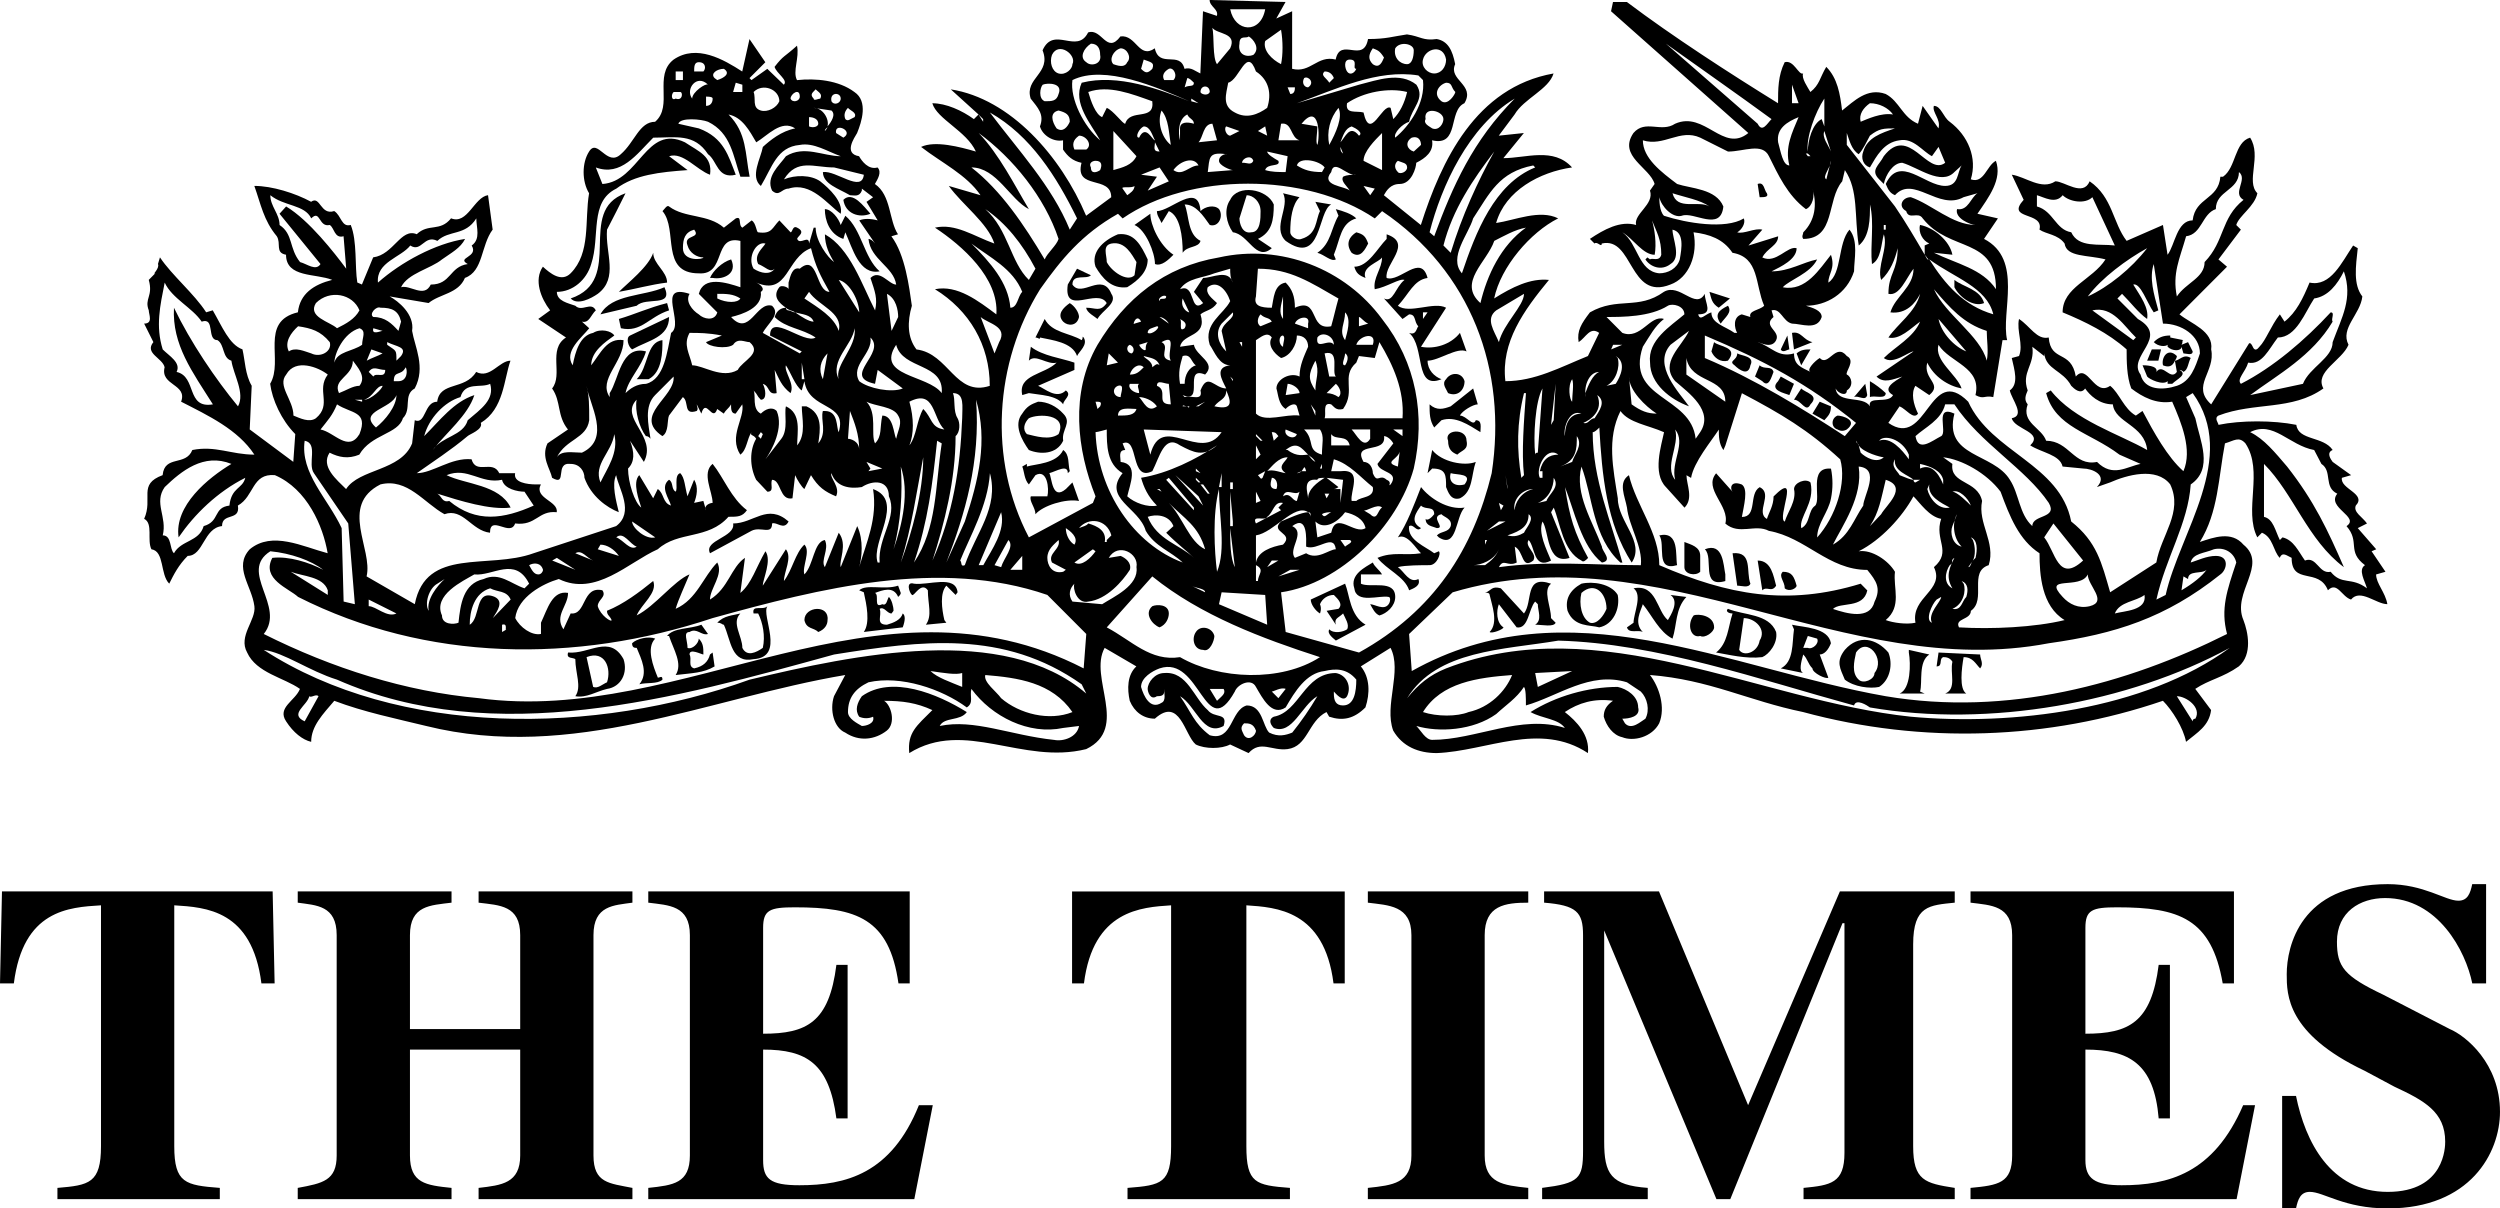 <?xml version="1.0" encoding="UTF-8"?>
<svg id="Layer_2" data-name="Layer 2" xmlns="http://www.w3.org/2000/svg" viewBox="0 0 1720.92 831.84">
  <defs>
    <style>
      .cls-1 {
        fill-rule: evenodd;
      }
    </style>
  </defs>
  <g id="Layer_1-2" data-name="Layer 1">
    <g>
      <path class="cls-1" d="M1635.72,395.41l6.36-1.82-9.55-14.12,3.19-1.36-12.71-14.58,6.36-3.19c-3.19-4.55-9.55-7.74-7.73-12.3,7.73-8.2-10.92-11.39-9.55-19.13l6.36-1.83-12.71-9.12c-1.36-1.83-4.54-6.38,0-8.2-6.36-9.57-23.63-6.38-25.01-17.31-15.89-3.19-38.14-3.19-53.6,0,0-1.36-3.19-4.55,0-6.38,24.98-9.56,50.44-3.19,72.24-18.68-6.36-11.39,12.71-19.13,17.28-30.06-5.93-11.39,8.18-20.95,9.52-33.25-6.36-8.2-4.54-20.51-3.16-33.25l-3.19-1.83c-7.73,11.39-15.45,28.7-29.99,25.51-4.54,10.93-9.09,20.51-17.25,26.89l-3.19-5.01c-6.36,8.2-9.55,17.77-14.09,22.32-1.36,1.83-3.19,3.19-4.57,0,0,0-1.8-4.55-3.16-1.36l-25.46,41.01c-14.09-12.76,3.19-22.32,0-37.82,1.83-12.75-14.09-17.77-21.82-24.14l32.72-32.8-5.9-5.01,15.45-20.51-3.19-3.19c1.83-6.38,12.71-12.75,14.54-21.87-8.18-8.2,3.19-25.51-4.99-38.27-10.92,3.19-9.55,20.51-18.65,26.89h-1.83c-1.35,15.94-17.25,14.11-19.08,30.06-10.92,0-12.26,17.3-17.28,23.68l-3.16-20.51-25.01,10.93c-9.55-12.31-9.55-30.06-25.46-41-4.54,10.93-17.25,0-23.61,0-9.55,6.38-20.47-3.19-29.99-4.55l8.18,17.3c-12.74,14.12,14.09,7.74,10.89,20.51,4.54,3.19,12.71,3.19,17.28,9.57,1.36,9.56,15.91,7.74,28.17,10.93-9.09,14.12-29.53,19.13-29.53,36.45,15.45,6.38,31.36,14.12,44.07,25.51,0,7.74,0,18.68,3.19,26.87,7.73,5.93,17.25,10.93,28.17,9.12,6.36,14.58,14.09,33.25,7.73,47.83-10.92-9.57-20.44-26.87-28.17-41.45l-4.57,3.19c-8.18-4.55-11.35-15.49-17.7-20.51-10.92,7.76-15.45-15.94-23.63-6.38-3.19-18.68-17.28-9.57-18.65-26.87-8.18,1.83-12.71-7.74-20.44-12.75-1.83,8.2,3.19,17.77,0,25.51l-4.99,1.36c1.8,8.2,4.99,17.77-1.36,22.32,1.36,6.38,10.89,17.3,1.36,19.13,1.8,7.74,22.27,9.57,12.71,18.68,7.73,5.02,20.44,6.38,22.27,14.58l14.09,1.36c6.36,0,17.28,4.57,9.55,12.75l9.09-3.19c11.35-5.01,31.79-10.93,41.35,1.36,9.09,19.13-6.36,35.08-9.55,53.76l-31.79,20.51c-5.93-20.51-9.09-34.62-26.82-48.74-7.73-39.64-54.97-47.38-70.88-82.45-26.82-26.89-28.2,33.25-54.99,14.58l7.73-11.39c4.54,1.83,9.55,9.57,12.71,5.02-3.16-6.38-4.99-14.12-1.8-19.14l9.52,6.38c9.55-7.76-4.54-10.93-1.36-22.33,4.57,9.57,14.11,15.94,23.63,17.77-3.16-9.56-19.08-19.13-15.91-30.06,7.73,12.3,29.99,15.49,25.46,34.63,5.9,3.19,5.9,0,12.26,1.36l6.36-39.18h3.19c-4.54-19.13,11.37-55.58-15.91-69.7l9.55-14.12-14.09-3.19c7.73-11.39,17.25-23.7,12.71-36.45-6.36,3.19-8.18,15.94-17.28,12.75,4.57-14.58-1.8-30.06-14.54-39.64-4.54-3.19-5.9-10.93-10.89-10.93-1.36,4.57,4.99,9.12,3.16,15.49l-10.89-15.49-3.19,12.3c-10.89-4.55-12.71-15.49-22.27-20.49-12.71-4.57-21.82,5.01-29.99,11.39-1.36-11.39-3.16-22.32-10.89-30.06-4.57,7.74-4.57,12.3-10.92,17.31-1.83-3.19-6.36-9.57-4.99-12.75-3.19,1.36-6.36-9.57-12.71-7.76-4.57,9.12-4.57,18.68-4.57,28.25-33.16-20.51-72.7-46.02-104.06-69.7h-9.55l-1.35,6.38,94.51,83.82c-17.28,14.12-29.99-15.49-50.44-6.38-9.55,6.38-20.47-3.19-28.65,6.38-10.89,15.94,11.37,23.68,14.57,35.08l-3.19,4.55c3.19,9.56-11.37,15.94-9.55,23.68-10.89-3.19-22.27,3.19-31.79,9.57l3.16,3.19c1.83-1.83,4.99,3.19,4.99,0,21.82-5.01,18.65,39.64,47.27,28.24,12.71-4.55,19.1-20.51,15.91-35.98,10.89,1.36,20.44,4.55,26.8,14.12,18.65,3.19,15.45,21.87,21.82,36.45-3.16,3.19-10.89,3.19-9.52,7.76l-5.9-1.83c-6.38,1.83-5.02,9.56-3.19,12.75h-1.83c-6.36-4.57-15.91-6.38-15.91-14.12-4.54,1.36-7.73,6.38-9.07,1.36,10.89,0,4.54-7.76,4.54-14.12-6.36,11.39-17.28-7.76-28.17-1.36-17.73,12.75-31.81,3.19-50.89,14.12-5.93,7.74-9.09,12.75-7.76,20.49,5.02-3.19,7.76-10.93,14.11-6.37l-7.73,15.94c-19.1,7.74-36.38,17.31-56.82,17.31-3.16-26.89,12.74-48.74,29.99-69.7-12.71-1.36-25.43,5.01-37.72,12.75,4.57-21.87,25.01-45.55,44.07-55.12-12.71-6.38-29.99,1.36-42.71,3.19,6.36-22.32,29.99-35.07,52.26-38.26-12.71-14.12-31.81-6.38-47.27-6.38l14.11-17.3-17.28,1.82,10.89-14.58c6.38-10.93,23.63-17.3,26.82-28.24-53.63,9.56-77.26,60.13-91.35,104.32l-25.46-20.51c1.83-3.19,4.57-7.74,10.92-7.74,8.18,0,11.37-11.39,11.37-14.58,6.36-3.19,12.26-7.74,10.89-15.49,19.1,4.55,10.92-20.51,22.27-25.51,7.73-12.76-11.35-15.94-6.36-26.89-1.83-9.56-4.99-15.94-12.71-17.3-9.55,1.36-10.92-1.83-20.47-3.19-9.52,1.36-14.09,3.19-26.8,3.19-3.19,17.3-19.1-1.83-22.27,14.12-12.71-3.19-17.28,9.57-29.99,6.38V7.74l-10.92,5.01,6.38-11.39-52.27-1.36c0,4.55,6.37,6.38,4.99,10.93l-9.55-3.19-1.82,42.83c-3.18-1.36-6.36-4.57-10.91-3.19-3.18-12.75-17.28,0-20.45-14.12-10.91,7.74-12.72-9.56-23.63-8.2-9.55,12.75-12.72-5.93-22.27-2.72-7.73,15.49-23.63-5.01-31.35,12.3,6.36,15.94-12.72,19.13-8.18,33.25,4.99,6.38,9.55,10.93,6.37,19.13,1.82,6.38,9.53,10.93,15.9,9.57v6.38c3.18,4.57,6.37,7.74,12.72,9.12-4.99,19.13,20.45,8.2,20.45,23.68l-17.28,12.75c-17.26-41-52.26-80.63-93.16-87l19.09,17.3,3.18,3.19v1.82l-3.18-5.01-3.18,3.19c-8.18-5.93-19.09-10.93-28.62-10.93,3.18,10.93,23.62,19.13,29.99,33.25-10.91-3.19-28.17-7.74-37.72-3.19,14.09,10.93,31.35,19.14,40.91,33.25l-21.82-6.38c9.09,12.75,26.81,25.51,31.35,39.64-14.09-5.01-26.81-14.12-40.89-10.93,18.64,12.3,44.08,34.62,42.27,59.69-12.27-9.12-26.81-20.51-42.27-17.31,23.63,14.58,37.72,38.26,37.72,66.51-23.63,7.76-28.17-22.32-50.44-25.06-6.37-8.2-6.37-19.13-3.18-30.06-1.82-12.75-4.55-35.08-14.09-47.83l4.55-1.36c-6.36-9.57-4.55-26.89-15.91-34.62,1.82-3.19,5.01-8.2,1.82-11.39-6.36,1.83-10.91-4.55-12.72-7.74-10.91-1.83-3.18-12.76-1.36-15.94,3.18-7.76,7.73-21.87-1.82-28.25-10.91-8.2-26.81-9.57-39.53-8.2-3.19-5.93,1.82-15.49,0-23.7-9.09,8.2-9.09,6.38-15.45,14.58,1.36,4.57,9.55,9.12,6.37,12.3l-11.36-10.93-10.91,7.74-1.36-1.36,10.91-10.93-10.91-15.94-4.99,22.32c-12.72-8.2-31.35-19.14-47.26-8.2-14.09,10.93,0,31.88-12.72,42.81-10.91,0-14.09,14.12-23.63,22.33-9.55,9.1-15.91-11.39-21.82-1.83-5.01,7.74-5.01,20.51,0,28.7-3.19,18.68,1.36,41-12.72,55.12-6.36,6.37-14.09,0-19.08-4.57-6.37,9.12-1.36,21.87,4.99,30.06l-8.18,5.93,19.09,12.75c-12.72,8.2-1.82,25.51-9.55,35.08,6.37,9.12,3.19,18.68,10.91,28.25l-14.09,9.56c-4.55,9.57,1.82,17.31,3.18,23.7,10.91,6.37,1.36-10.93,12.72-9.57,6.37,0,9.55,5.02,9.55,9.57,4.55,12.75,15.45,20.49,23.63,23.68-1.82-7.76-4.99-19.13-1.82-25.51,1.82,9.56,12.72,25.51,0,35.07l-56.81,18.68c-31.35,11.39-74.07-4.57-81.8,35.07l-33.18-19.13c4.55-18.68-19.09-48.74,9.53-63.32,18.64-4.55,29.99,12.75,44.08,20.51,12.72-4.57,18.64,11.39,31.35,12.75,0-12.75,14.09,3.19,17.28-6.38,14.54,1.83,15.9-9.1,28.64-7.74,1.35-7.76-15.91-9.57-10.91-19.13h-3.18c-6.37,0-15.9-1.36-14.54-7.74h-10.91c-4.55-9.57-15.91,1.36-19.09-9.57-14.09-1.36-26.81,9.57-37.72,9.57,10.91-7.74,23.63-15.94,34.99-25.51,1.36-1.36,10.91-4.55,9.09-9.12,15.9-9.56,15.9-30.06,20.44-42.81-7.72,0-14.09,12.75-23.63,7.74-7.72,12.75-24.99,6.38-26.81,20.51-9.09,0-7.73,15.94-15.45,12.75l-1.82,15.94c-7.73,19.14-36.35,17.31-45.45,31.44-6.37-6.38-17.73-15.49-11.35-25.06,6.36,3.19,12.71,4.55,20.44,1.36,8.18-14.12,26.81-14.12,29.99-25.06,6.37-6.38,0-15.94,8.18-20.51,7.73-14.58,0-28.7-1.82-39.64,1.82-11.39-9.55-20.51-15.45-23.7l26.81,4.55c7.73-6.37,20.45-6.37,25.01-17.3,12.72-4.55,10.91-22.32,19.08-33.25l-3.18-23.7c-9.55,1.36-14.09,20.51-25.45,15.94-7.72,9.57-15.45,3.19-23.63,10.93-10.91-4.57-15.9,14.11-29.99,15.94l-7.73,18.68-3.18-1.36c-1.82-10.93,0-28.69-4.54-39.64-6.37,1.83-6.37-6.38-11.36-9.56-9.55,3.19-9.55-10.93-15.91-6.38-10.91-5.91-26.81-10.93-39.08-10.93,4.54,12.75,6.37,23.7,15.45,34.63,3.19,5.01-1.35,11.39,6.37,12.75,0,15.94,20.44,12.76,31.8,17.31-12.72,3.19-22.27,9.57-23.63,22.32-26.81,6.38-9.55,33.25-19.09,49.19,1.36,10.93,7.73,25.06,17.28,34.63l-1.36,19.13-29.99-22.32,1.36-30.06c-4.55-7.74-4.55-17.3-6.36-25.06-9.09-3.19-14.09-15.94-20.45-26.87l-4.54,1.36c-8.18-12.75-23.63-25.51-31.81-37.82l-1.36,4.55c1.36,3.19-4.55,7.74-1.83,6.38l-4.51,4.58c3.18,11.39-3.18,12.75,0,20.96,0,2.74,3.18,9.12-3.18,9.12l6.36,12.75c-6.36,7.76,6.37,10.93,7.73,17.31-3.18,12.75,15.91,11.39,11.36,23.7,18.64,9.56,39.08,19.13,50.44,36.45-15.9,0-26.81-6.38-42.71-3.19-4.55,11.39-19.09,3.19-20.45,17.31-17.28,6.38-6.37,15.94-12.72,30.06,6.36,3.19,1.82,14.58,4.99,20.96,9.09,1.36,5.91,17.3,12.27,23.68,3.18-6.38,6.37-12.75,12.72-19.13,10.91,0,10.91-19.14,23.63-20.51,0-9.56,12.72-3.19,10.91-14.12,11.36-6.38,9.55-22.32,25.45-20.95,22.27,9.56,33.18,35.07,36.35,53.76-17.28-4.57-38.17-15.49-53.62-2.74-11.36,12.3,1.36,25.06,3.18,39.18,1.36,9.57-11.36,20.51-4.99,31.89,6.36,14.12,25.45,17.3,36.35,25.06-3.18,8.2-15.91,12.75-9.53,22.32,4.99,7.76,11.35,12.76,17.26,14.12,0-10.93,8.18-19.13,15.91-28.25,20.44,7.76,42.71,12.31,63.16,17.31,100.88,25.06,194.04-19.13,288.56-35.07l-7.73,14.58c-3.18,9.56,0,21.87,7.73,25.06,9.53,6.37,20.44,5.02,28.62-1.36,6.36-5.02,3.18-17.31-1.83-20.51,12.72,0,22.27,1.36,33.19,6.38-10.91,10.93-17.28,15.49-15.91,29.61,38.17-23.68,77.7,8.2,121.79-2.74,29.99-14.58,1.36-49.21,12.72-69.7l21.82,12.75c-6.36,5.93-6.36,15.49-4.55,23.68,3.19,7.76,9.55,12.31,17.28,12.31,17.28-15.49,20.45,11.39,28.17,17.76,6.36,3.19,17.72,3.19,23.63,0l12.72,5.93c8.18-9.1,15.91-1.36,26.81-2.74,14.09-1.83,14.09-19.14,26.82-25.51l1.83,3.19c9.52,3.18,17.25,1.36,24.98-6.38,3.19-9.56,3.19-20.51-3.16-28.25l20.44-12.75c8.18,15.94-4.57,39.64,1.83,56.95,6.36,10.93,17.25,15.49,29.99,15.49,34.53-1.36,70.88-21.88,104.06,0,1.36-12.3-7.73-21.88-15.91-28.25,9.52-6.38,20.44-9.56,33.16-7.76-4.54,3.19-6.36,6.38-6.36,10.95,1.83,6.37,6.36,12.75,12.71,14.12,7.73,3.18,20.47,0,25.46-9.57,4.54-10.93,0-25.06-6.36-33.24,40.88,3.18,67.72,17.76,105.43,25.51,82.25,22.32,169.04,19.14,247.67-7.76,6.36,6.38,14.09,18.68,15.91,28.25,7.73-6.37,15.91-10.93,17.25-21.87l-10.89-14.58c9.55-6.38,19.08-7.76,29.99-15.49,9.52-8.21,6.36-23.68,3.16-31.88-8.18-19.13,17.28-37.82,0-51.93-8.18-9.56-20.44-5.01-29.99-1.82,12.74-20.51,12.74-44.19,17.28-67.88,6.36-1.82,9.55-5.01,14.09,0,12.71,19.14-1.36,46.02,8.18,64.69l3.19-3.19c7.73,3.19,7.73,12.75,12.26,17.3,1.83-4.55,4.99-1.36,8.18,0,0,19.13,18.62,6.38,24.98,22.32,6.38-6.38,9.55,4.55,15.91,6.38,6.38-7.74,17.28,3.19,25.01,3.19-1.4-8.24-7.76-14.16-7.76-20.54h0ZM1547.56,249.63c9.55,1.83,14.09-9.1,20.44-17.3,12.71,0,18.65-17.3,25.01-26.87,9.52-1.36,15.91-9.57,20.44-18.68,6.36,18.68-1.36,31.44-7.73,48.74,0,10.93-15.91,17.31-20.44,28.7l-36.35,7.76c19.08-14.12,42.71-26.89,56.79-50.57-1.36-1.83,1.83-6.38-1.36-6.38-17.7,19.13-39.52,37.81-61.79,49.19-3.19-3.19,3.18-8.2,4.99-14.59ZM1411.69,268.77l-3.19,1.83c6.38,23.68,29.99,26.87,50.47,42.37l14.54,6.37c-9.55,1.83-19.1,9.57-29.99-1.36-15.91,3.19-19.1-14.58-35.01-14.58-3.16-9.12-17.25-12.31-12.71-25.06-2.71-3.19-1.36-6.38,0-9.57-4.54-12.75,5.02-17.31,3.19-30.06l8.18,6.38v-1.82c1.35,11.39,12.71,11.39,18.62,22.32,1.83,1.83,6.36,6.38,9.55,1.83,3.16,4.57,9.55,10.93,19.08,10.93,1.36,12.75,21.82,14.11,23.63,31.43-19.1-10.95-50.47-20.51-66.37-41.01h0ZM307.42,327.08c14.54-5.93,23.63,6.38,38.17,3.19,1.36,6.38,10.91,8.2,15.45,8.2l6.36,9.56c-20.45,9.12-39.53,12.3-58.17-3.19-4.99,1.36-4.99-3.19-8.17-5.01,15.9,5.01,36.35,11.39,50.44,9.57-7.7-15.94-31.33-15.94-44.07-22.32h0ZM316.97,273.34c3.19-10.93,14.09-5.93,20.45-9.12,3.18,10.93-6.36,17.31-15.45,25.06-3.18,10.93-17.72,10.93-24.08,20.51,9.55-12.3,24.08-23.7,28.64-37.81-14.09,4.55-23.63,17.3-34.54,28.24,3.16-12.31,14.07-23.7,24.98-26.87h0ZM163.83,279.71c-15.45-18.68-32.72-44.19-44.08-67.87-1.36,25.51,12.72,44.19,26.81,66.51-18.64,3.19-10.91-19.14-24.99-22.32,3.18-6.38-5.01-10.93-9.55-15.49-5.01-15.94-1.82-30.06,1.36-46.02,4.99,10.93,19.09,17.31,25.45,26.89,9.55-3.19,3.19,12.75,10.91,12.75,5.01,3.19,3.19,12.3,9.55,14.12,1.36,9.56,9.55,22.32,4.55,31.43h0ZM157.92,348.03c-11.36,1.36-6.37,10.93-17.72,14.12-3.18,10.93-15.45,9.57-20.45,18.68-3.18-2.74-1.36-12.3-7.72-12.3,3.18-12.76-6.37-22.33,1.36-33.25,11.36-10.93,26.81-23.68,45.9-15.94-15.91,9.57-39.54,28.7-36.35,50.57,10.91-15.94,26.81-31.43,45.9-41-1.83,7.73-9.55,6.37-10.92,19.12ZM1504.86,162.63c10.89-1.36,10.89-15.49,20.44-18.68,0-12.75,15.91-12.75,15.91-25.51,6.36,5.01-5.02,14.58,3.16,19.13-15.91,12.75-12.71,28.25-26.8,42.83,0,10.93-12.71,14.11-19.1,23.68-3.16-15.94,1.83-25.51,6.38-41.45h0ZM1425.78,159.89c-10.89-1.83-12.26-14.58-23.63-17.77v-7.74c5.02,1.36,12.74,6.38,17.73,0,4.54,4.55,15.45,6.38,20.44,1.36l15.45,33.25c-10.89-1.35-24.98,1.83-29.99-9.1ZM1478.03,170.82c-10.89,14.12-26.8,26.87-40.88,33.25,9.52-12.75,26.8-25.51,40.88-33.25ZM1468.48,234.16l-28.17-20.51c14.09-3.19,21.82,10.93,29.99,18.68l-1.82,1.83ZM1498.47,265.58c-9.52,3.19-22.27,3.19-24.98-7.74-9.55-12.76,20.44-25.51-1.83-38.27l-14.09-14.12,3.19-3.19c6.36,6.37,10.89,12.75,17.25,17.3,1.36-7.74-4.54-15.49-9.55-23.7,5.02-1.36,9.55,12.75,14.11,19.14l3.16-1.36c-3.16-11.39-6.36-22.32-3.16-31.89l6.36,41.01c12.71,0,25.43,8.2,25.43,20.51-3.16,9.57-6.36,19.13-15.9,22.32h0ZM1476.21,409.55c1.83,10.93-14.09,10.93-20.44,12.75,3.19-8.2,14.54-8.2,20.44-12.75ZM1437.14,395.41c0,7.74,14.09,18.68,1.35,21.87-7.7,1.83-14.09-1.36-18.62-6.38-14.54-15.49,12.27-4.55,17.28-15.49ZM1329.89,428.68c-4.99-1.83,0-12.76,3.19-15.94l3.16-1.83c0,3.19-9.55,11.39-6.36,17.77h0ZM1318.54,428.68c-6.38,1.36-15.45,0-20.47-1.83,11.37-9.57,5.02-21.87,6.36-33.25-4.54-7.74-15.89-15.49-24.98-14.12,15.45-7.74,29.99-23.7,37.72-37.82,4.54,4.55,10.89,14.12,19.08,15.49-4.99,14.58,7.73,22.32-4.99,33.25,7.73,15.95-15.9,20.52-12.71,38.29h0ZM1280.83,401.79c-50.47,15.49-91.35,7.76-138.62-12.75,0-22.32-15.91-41-20.89-61.94-7.73,5.01-2.74,14.58-1.36,22.32,1.36,12.75,10.92,26.87,9.55,39.64-29.99,0-64.98-3.19-97.7,1.36,3.16-6.38,5.9,0,12.26-3.19l-1.36-10.93c6.38,3.19,4.57,15.94,12.74,9.57,3.16-5.01-6.36-9.57-3.19-14.12,4.54,4.55,3.19,20.51,15.45,14.12-3.16-7.74-9.09-19.13-5.9-26.87,4.54,6.38,2.74,30.06,18.62,25.06l-12.71-31.43,1.83-3.19c4.54,10.93,6.36,30.06,19.08,36.45,1.36,1.36,2.74,0,4.57-1.83-9.55-17.3-12.74-28.25-15.91-48.74,6.36,15.94,11.35,41,25.43,51.93,7.73-1.36,0-7.74,0-10.93-6.36-17.3-19.08-36.45-14.09-55.12,7.73,20.51,7.73,48.74,26.82,66.06h1.35c-7.7-28.25-20.44-56.95-20.44-89.74,1.36,0,3.19-1.83,4.57-3.19,1.8,32.8,4.99,66.06,22.27,92.94,9.52-14.12-9.55-28.25-9.55-44.19-3.19-20.51-7.73-41,1.83-60.13,5.9,8.2,18.62,9.56,29.99,14.58-1.83,9.1-8.18,28.25,1.35,37.81l12.74,14.12c6.36-6.38,1.36-15.94,1.36-22.32l3.16,1.83c1.83-10.93,14.09-25.51,19.1-33.25,0,4.55,0,9.56,3.16,14.12l1.36-3.19,11.37-35.98c26.8,14.12,45.42,25.06,67.69,45.55,4.57,15.94-3.16,39.64-15.89,53.76,0-9.57,7.73-17.3,9.52-26.87,1.36-6.77,1.36-13.74,0-20.51-15.91-1.36-6.36,20.51-10.89,25.51-5.02,3.19-3.19,12.3-9.55,15.49-1.83-7.74,9.55-17.31,6.36-31.43-3.16-3.19-11.35,0-11.35,4.55,1.8,8.2-4.57,15.94-6.36,22.32-5.93-1.83,11.35-36.45-7.73-17.31,0,6.38-3.19,10.93-4.57,15.49-8.18-4.55,4.57-17.31-4.99-21.87-7.73,4.55-1.36,20.51-12.26,20.51,1.35-7.74,4.54-19.13,0-22.32-8.18-3.19-8.18,3.19-6.38,5.01l-11.35-12.75c-9.09,10.93,9.55,22.32,6.36,34.62,9.55,8.21,20.44,0,29.99,5.02,25.46,4.55,40.91,26.87,67.72,26.87,6.36,7.74,9.55,12.75,4.99,21.87-3.16,12.75-19.08,8.2-28.62,5.01,4.99-5.01,20.89,0,23.63-12.75l-4.54-4.62h0ZM1031.8,378.11v-3.19,3.19c-1.83,4.57-4.99,7.74-9.55,10.93h-8.18c5.01-.01,14.53-3.19,17.73-10.93h0ZM1022.24,374.92v-3.19h1.36l-1.36,3.19ZM1037.7,368.54c9.55-3.19,14.54-6.38,14.54-14.58,4.54,3.19-1.83,9.56-3.16,12.75-3.19,1.83-6.39,3.19-11.37,1.83ZM1058.59,346.22c7.73-3.19,10.92-10.93,10.92-17.3,4.54,6.37-3.19,10.92-4.99,15.94l-5.93,1.36ZM1121.31,259.2c0,9.57,11.35,20.51,19.08,25.51-6.36,0-10.89-1.83-17.25-6.38l-1.83-19.13h0ZM1153.13,295.65c7.73,9.56-3.19,22.32,0,34.62-7.73-9.1,3.16-23.68,0-34.62ZM1280.83,311.6l-1.36-5.02c0-1.36-1.83-1.36-1.83-3.19l1.83,3.19c3.16,5.02,15.45,8.2,17.28,8.2-5.02,4.55-12.75,0-15.91-3.18h0ZM1298.08,330.28c15.91,5.01,0,17.77-3.16,23.7l-7.73,8.2c6.36-9.57,7.73-19.14,10.89-31.89h0ZM1279.45,321.16c15.45,1.36,3.16,20.51,3.16,26.87-6.36,9.12-9.52,20.51-20.89,26.87,6.36-12.75,20.89-33.24,17.73-53.75h0ZM1321.71,322.53v-3.19c8.18,1.83,14.54,5.02,15.91,10.93v3.19c-1.37-3.19-6.37-15.5-15.91-10.93ZM1326.7,336.64l1.36-3.19c-1.36,8.2,8.18,12.75,14.09,15.94-7.72,1.83-14.09-6.37-15.45-12.75h0ZM1342.15,389.03c3.19-1.82,0-3.19,3.19-5.01-3.19,6.38-6.36,12.75-1.36,20.96-6.36-3.19-4.99-11.39-1.83-15.95h0ZM1358.06,371.73l-1.36-1.83c4.57,1.83,4.57,8.2,3.19,14.12l-1.83,1.83c-1.36,1.36-1.36,4.55-3.16,4.55l3.16-4.55c1.82-3.19,1.82-9.57,0-14.12ZM1343.98,338.47c4.54-1.83,10.92,4.55,12.71,9.56-1.79-1.82-9.52-9.56-12.71-9.56ZM1347.17,353.96c-3.19,5.01-3.19,15.94,3.16,22.32-6.36-1.36-8.18-9.56-6.36-14.12l3.19-8.2ZM1351.71,401.79l-1.36-1.83c4.57,1.83,4.57,6.38,3.19,10.93-3.19,3.19-3.19,9.57-9.55,8.2,7.72-3.18,9.53-12.75,7.72-17.3h0ZM1356.69,420.47c10.92-7.74-1.8-26.87,12.28-31.44,4.99-15.94-7.73-28.7-4.57-44.19-3.16-14.58-22.27-11.37-20.44-25.51l-6.36-4.55c12.71,1.36,29.99,10.93,39.54,23.7,6.36,17.3,12.71,33.25,26.8,42.37,0,14.58,1.36,36.45,17.28,46-20.44,5.01-50.44,6.38-72.72,5.01-3.16-6.37,8.18-5.01,8.18-11.39h0ZM1433.95,385.85c-17.28,15.94-19.08-6.38-26.8-15.94l6.36-9.57,20.44,25.51h0ZM1338.99,278.34h6.36c17.73,26.87,49.06,44.19,64.98,67.87,6.36,10.93-11.35,7.76-11.35,15.94-9.09-8.2-9.09-22.32-15.45-31.88-11.37-18.68-45.9-15.49-38.17-45.55-14.09-6.38-4.54,12.75-9.09,15.49-6.36,3.19-15.91,11.39-17.7,0,6.34-5.93,17.69-10.93,20.43-21.87ZM1321.71,330.28l-3.16,1.83c-1.36,0-1.36-1.83-1.36-1.83-1.83,0-5.02-1.36-9.55-3.19-1.36-2.74-6.36-5.93-3.19-10.93-1.35,8.2,9.55,10.93,12.74,14.12h4.53ZM1313.98,312.96v3.19c-4.54-6.38-12.71-15.94-20.44-12.75,3.19-4.57,15.91-1.37,20.44,9.56ZM1334.43,219.58l19.1,22.32c-8.2-3.19-17.29-12.76-19.1-22.32ZM1367.61,248.27c-4.54-17.3-28.62-31.88-36.35-49.19,10.89,12.75,20.44,23.7,36.35,28.7,0,6.38,1.37,14.12,0,20.49ZM1287.18,71.06c6.36,0,12.71,3.19,15.91,7.74-8.18-1.36-17.73,3.19-22.27,5.01-1.37-5.01,1.79-9.56,6.36-12.75h0ZM1271.27,91.57c1.83,5.01,3.16,11.39,8.18,14.58,3.16-3.19,5.9-9.57,7.73-12.76,6.36-5.01,9.55-5.01,17.25-5.01-9.52,3.19-19.08,6.38-21.82,15.94-1.8,4.55,0,9.56,4.57,10.93,4.54-7.74,9.55-17.3,20.44-18.68,9.55-1.83,15.91,7.74,22.27,10.93l4.54-6.38,4.57,10.93c-12.28,9.57-25.01-26.89-42.26-4.55-3.19,6.37-9.55,9.56-3.19,15.94l3.19,3.19c1.35-6.38,6.36-14.58,12.71-14.58,10.89,3.19,26.8,15.94,35.9,6.38l4.99-4.57c-3.16,4.57-1.83,14.12-11.35,14.12-14.09,0-31.36-21.87-40.91-1.36,1.83,4.55,3.19,6.38,6.36,7.74,12.74-14.11,29.99,10.93,47.27,1.36l9.55-2.72c-4.57,2.72-6.36,12.3-14.09,10.93-1.83,6.38,9.52,10.93,12.71,10.93-15.91,0-29.99-14.12-44.54-19.13-5.9,0-9.09,6.38-3.19,9.57,1.83,6.38,8.18,0,11.37,5.01,18.62,23.7,50.44,12.31,50.44,48.74-9.55-14.12-26.8-17.31-42.71-25.06l12.71,1.36c-1.83-9.56-12.71-18.68-22.27-20.51-1.36,5.02,1.83,10.93,6.36,12.76l-3.16,1.36v6.38c1.8,1.83,1.8,3.19,3.16,3.19,17.28,12.75,39.54,19.13,44.07,37.82-20.44-5.93-33.16-20.51-44.07-37.82h-1.36l-1.8-3.19c-6.36-10.93-12.74-21.87-20.47-33.25l-33.16-42.37v-8.18h0ZM1296.73,158.08v-3.19h1.35v3.19h-1.35ZM1260.36,104.32c-1.8-4.57-6.36-9.57-4.54-14.12l4.54,14.12ZM1260.36,110.7l-3.16,12.75c-3.2-1.82,3.16-8.2,3.16-12.75ZM1255.82,67.87v19.13l-1.83-5.01c-6.36,3.19-9.55,14.58-9.55,22.32-1.34-9.56,5.02-26.87,11.37-36.45ZM1244.45,105.69l1.83,1.83h-1.83l-1.35-1.83h1.35ZM1233.55,58.3l4.54,12.76h-4.54v-12.76ZM1238.09,80.63c-4.54,10.93-9.52,20.51-6.36,33.25-4.54,0-5.9-9.56-7.73-15.94-1.37-9.57,6.36-14.14,14.09-17.31h0ZM1146.75,30.06c22.3,15.94,49.09,34.63,72.72,51.93-3.19,3.19-6.36,9.57-9.55,3.19l-63.18-55.12ZM1156.29,178.57c-1.83,6.38-8.18,9.57-14.09,9.57-14.54-1.36-14.54-20.51-25.46-28.25,7.73,4.55,14.11,15.49,22.3,15.49,1.35-7.74,0-17.3-1.83-23.68,3.16,8.2,6.36,12.75,6.36,23.68-1.36,5.02-6.36,1.83-7.73,3.19l-1.83-1.36-1.36,1.36c3.19,5.01,10.92,8.2,17.28,3.19,7.73-4.55,1.36-17.3,1.36-23.68,8.2,1.82,6.38,12.75,5.01,20.49h0ZM1222.63,234.16c3.19-6.38-9.52-9.57-1.8-15.94l-1.36-4.57c6.36-1.83,7.73,7.74,14.09,9.12,6.36,0,17.28,5.01,20.44-4.55,0-4.57-6.36-6.38-10.89-7.76,14.09,0,28.17-8.2,33.16-23.68,0-8.2,3.19-20.96-3.16-28.7-8.18,9.57-5.02,30.06-14.54,36.45,0-6.37,4.99-9.56,1.8-19.13-7.73,9.57-17.25,25.51-33.16,22.32,4.54-5.01,19.08-9.56,23.63-19.13-9.55,1.83-19.1,8.2-31.36,8.2,6.36-3.19,17.25-8.2,17.25-15.94-6.36-1.83-14.09,10.93-23.6,6.38,3.16-6.38,10.89-8.2,10.89-14.58l-20.44,6.37,9.55-10.93c-5.02-1.36-12.74,3.19-17.28,1.83,3.19-1.83,5.9-6.38,4.54-9.57-12.71,7.74-39.52,3.19-54.97-1.83-3.19-3.19-3.19-10.93-3.19-12.75,1.36,6.38,9.09,14.58,15.45,12.75,8.18-3.19,26.8,11.39,28.62-6.38-4.99-12.3-22.27-12.3-31.81-15.49-10.89-8.2-23.6-17.77-23.6-30.06,14.54,4.55,25.43-8.2,39.52-1.83l19.1,9.57c10.89,0,23.63-6.38,28.17,3.19,6.36,12.75,12.71,26.87,25.46,36.45,4.54-1.83,6.36-9.57,4.54-14.12,3.19,10.93,1.83,21.87-6.36,30.06,0,1.36-1.36,2.74,0,4.55,22.27,0,15.91-26.87,26.8-39.64l1.83-7.74c9.55,14.12,6.36,31.43,9.55,51.93,7.73-6.37,7.73-18.68,7.73-28.25,3.16,12.75,0,28.25,1.36,41,6.36-3.19,6.36-14.11,8.18-20.49,3.16,9.56-5.02,22.32-1.83,31.43,6.36-5.93,9.52-14.12,11.35-21.87,0,15.94-6.36,17.31-6.36,31.44,7.73,1.82,12.26-10.93,17.28-17.31,0,12.75-12.74,19.13-15.91,30.06,10.89,1.36,17.28-6.38,20.44-12.75-3.16,12.75-15.45,20.51-21.82,30.06,7.73,1.83,15.45-6.38,21.82-10.93-4.54,10.93-17.28,17.3-24.98,25.06,6.36,5.01,17.25-4.55,20.44-4.55l-25.46,17.3c5.02,5.01,11.37,1.83,17.73,0-5.02,3.19-14.54,8.2-6.36,12.76-3.19,6.38-17.73,0-15.91,7.74h0c-4.57-7.74-22.27-1.36-23.63-12.3,1.36,3.19,7.73,5.93,7.73,1.36,4.99-3.19,3.16-9.57,0-10.93-1.36-1.83,6.36-9.57,0-12.76-7.73-9.57-12.71,7.74-18.65,1.36-3.16,1.83-9.52,8.2-6.36,9.57-6.36-3.19-11.35-4.57-11.35-12.75-10.92,3.19-15.45-4.57-25.01-7.76,1.36.03,9.55,5.03,12.71-1.34h0ZM1151.3,133.02c8.18,2.72,19.08,4.55,25.43,9.1-7.69-4.55-22.26,3.19-25.43-9.1ZM1173.57,230.97c40.88,17.3,70.88,33.24,104.06,60.13l-7.73,9.12c-28.62-18.68-61.81-39.18-96.34-53.76v-15.49h.01ZM1187.65,276.52l-26.8-18.68v-11.39c3.16,17.76,26.8,12.75,26.8,30.06ZM1148.11,210.46c3.19-1.83,11.37,0,11.37,5.93-9.55,8.2-25.46,17.77-23.63,33.24,0,14.58,14.09,25.51,26.8,30.06-6.36-9.1-25.43-28.25-12.71-42.37l12.71-9.56c-4.99,10.93-20.44,21.87-9.52,34.62,9.52,8.2,26.8,20.51,17.25,35.08l-3.16,4.55c-3.19-30.06-48.64-26.87-36.35-63.32,4.99-7.74,8.18-14.12,14.54-19.13-9.55-3.19-15.91,14.58-28.65,9.57l-10.89-10.93c10.89.01,30,.01,42.26-7.74h0ZM1116.75,237.33l-7.7,3.19,1.35-3.19h6.36ZM1113.58,246.45l-1.36-1.36c7.73,4.55,3.19,14.12,0,19.13l-6.36,1.36c6.36-3.19,9.55-12.75,7.72-19.13ZM1100.87,256.02c-4.57,1.83-7.73,9.56-9.55,14.58l.45,2.74c-1.83-5.93,1.36-17.31,9.09-17.31ZM1099.5,271.96c6.36,4.55,1.36,10.93-1.83,15.94-3.16,0-4.54,4.55-7.73,3.19,4.58-1.82,14.1-8.2,9.56-19.13ZM1082.22,261.03c1.36,3.19,0,10.93,0,15.49-1.82-1.36-3.16-10.93,0-15.49ZM1088.58,284.73c-9.52,0-11.35,9.56-11.35,15.49-1.36-5.93,3.18-18.69,11.35-15.49ZM1085.41,303.39v-3.19c4.54,6.38-1.83,12.76-3.19,17.77l-8.18,3.19c8.18-3.19,11.37-8.2,11.37-17.77ZM1070.87,264.21l-1.36,25.06-1.83,3.19,3.19-28.25ZM1072.68,312.96c-6.36,0-10.89,3.19-12.71,11.39h1.83v4.57h-1.83c-3.2-6.38,4.55-22.33,12.71-15.95h0ZM1061.78,267.41l-3.19,44.19q-1.83,0-1.83,1.36c-1.34-12.76,0-36.45,5.02-45.55ZM1049.07,270.6h1.35c-1.35,18.68-3.16,41-1.35,56.48l-1.83,1.83c-3.19-19.14-3.19-37.82,1.83-58.31ZM1055.43,336.64c-8.18,1.83-12.74,9.56-12.74,14.58-1.8-6.38,4.55-14.58,12.74-14.58ZM1037.7,335.28v1.36l-1.36-9.56,1.36,8.2h0ZM1036.32,358.98l-12.71,6.38,8.18-6.38h4.53ZM1031.8,346.22l3.16,1.83-1.8,3.19-1.36-5.02ZM1029.97,213.65l19.1-11.39c0,8.2-14.11,20.51-17.28,33.24-3.2-7.73-9.56-15.93-1.83-21.85h0ZM1050.41,156.7c-17.25,12.3-26.8,32.8-31.33,51.93-15.91-14.12,4.54-28.24,9.52-42.81,6.37-3.19,14.09-7.74,21.82-9.12h0ZM1055.43,113.89l1.35,1.36c-28.17,11.39-40.88,44.64-50.44,72.89-9.52-10.93,4.57-26.87,7.73-37.82,11.36-17.3,17.73-31.88,41.36-36.43h0ZM998.61,174.02l-4.99-5.02c6.36-25.06,20.44-45.55,34.98-64.68-11.35,20.51-22.26,44.19-29.99,69.7ZM1042.68,67.87c-28.62,28.7-42.71,60.13-55.42,94.76l-3.19-2.74c8.18-31.89,26.82-72.89,58.61-92.02h0ZM957.26,74.25c-5.9-3.19-14.09,23.7-18.65,3.19-4.99-1.36-12.71,1.36-11.35-6.38,11.35-7.74,28.62-10.93,41.35-7.74-1.8,7.74-4.99,14.12-9.52,18.68l-1.83-7.74h0ZM938.62,110.7c0-6.38,7.73-14.12,12.74-19.13v25.51l-12.74-6.38h0ZM946.35,129.83l-3.16,4.55-4.57-6.38,7.73,1.83ZM929.1,131.2c-3.19-3.19-20.47-3.19-12.74-12.75,1.83-9.57,10.92,3.19,17.28,1.83-3.19,0-6.36,0-9.09,1.36-1.84,3.18,2.72,6.36,4.55,9.56ZM921.37,74.25c3.16,6.38-1.83,17.31-6.36,25.51-1.91-9.03.44-18.43,6.36-25.51ZM922.71,97.95v3.19l1.83,4.57c-1.83-1.36-1.83-2.74-1.83-4.57v-3.19c1.83-4.57,3.19-9.57,7.73-10.93,3.19,1.36,8.18,4.57,5.02,6.38-6.36-8.21-9.55,1.36-12.75,4.55h0ZM962.25,118.44c-3.16-3.19-1.83-6.38,0-7.74,3.19,1.36,6.36,1.36,6.36,4.55s-4.98,5.02-6.36,3.19ZM973.17,104.32c-4.57-1.36-6.36-6.38-1.36-9.57,4.54-1.36,6.36,1.83,6.36,5.01l-4.99,4.57h0ZM985.88,88.38c-1.83-1.36-6.36-3.19-4.54-6.38-1.83-9.12,12.26-5.93,12.26,0,.01,3.19-3.18,8.2-7.72,6.38ZM1001.8,63.32c0,1.36-4.99,9.56-9.55,6.38-6.36-5.01-1.83-11.39,3.19-12.75,4.53-.01,3.16,3.18,6.36,6.37h0ZM979.53,41c1.83-7.74,14.09-10.93,15.91,0,0,5.01-3.19,9.57-8.18,9.57-4.57,0-9.09-4.57-7.73-9.57ZM960.44,33.25c3.19-5.02,12.74-3.19,12.74,1.36,0,5.01-1.36,9.56-4.57,9.56-4.98.01-9.52-4.54-8.17-10.92h0ZM945,33.25c3.16,1.36,4.54,1.36,7.7,6.38-1.35,3.19-3.16,7.74-7.7,4.55-3.19-3.19-3.19-6.38,0-10.93h0ZM929.1,41c6.36,0,1.35,6.38,4.54,6.38-1.36,3.19-4.54,4.57-6.36,1.83-1.37-1.83-2.75-8.21,1.82-8.21h0ZM911.83,49.19q4.54,0,6.36,4.55l-3.16,3.19c-1.83-3.19-6.39-5.01-3.19-7.74h0ZM897.74,53.75c2.71-1.82,7.73,3.19,2.71,6.38-2.71,0-4.54-3.19-2.71-6.38ZM976.34,51.93l3.19,3.19c1.83,15.94-9.55,31.88-19.1,39.64-1.35-3.19,5.02-9.57,9.55-10.93,1.83-9.56,11.37-15.94,5.02-25.51-11.37-9.1-26.82-3.19-39.54,0l-42.74,12.76c26.83-9.57,55.46-23.7,83.63-19.14ZM895.91,85.19c12.71-15.49,12.71,9.57,10.92,14.58-1.36-1.82,0-8.2,0-12.75l-10.92-1.83ZM911.83,115.25l-1.83,3.19c-7.73,0-12.26-1.36-17.28-4.57,1.83-6.37,15.9-3.18,19.1,1.37h0ZM891.37,60.13c0,1.36,0,4.57-3.19,4.57l-1.83-4.57h5.02ZM894.55,96.57h-14.54l1.83-11.39c7.72-1.37,6.34,9.57,12.71,11.39ZM850.01,77.44c-9.09-4.57-5.91-12.75-4.55-20.51,7.73-1.83,12.72-25.51,19.09-7.74,9.09,5.93,10.91,15.49,7.73,25.06-6.36,4.55-14.09,7.74-22.27,3.19ZM862.74,110.7c-1.36,3.19-4.55,1.36-6.37,1.36h-1.36c.01-3.19,6.37-5.91,7.73-1.36ZM848.65,117.08l-17.26,1.36c1.36-9.57,0-14.12,12.72-12.3,1.36-.45-4.99,0-4.99,4.55,0,3.19,7.72,6.38,9.53,6.38ZM846.83,93.38c-2.72,0-4.54-5.01-2.72-6.38l9.09,3.19-6.37,3.19h0ZM853.2,30.06c0-6.37,4.99-3.19,6.36-5.01,3.19,1.83,8.18,8.2,3.19,12.75-4.55,1.83-10.91,0-9.55-7.74ZM870.92,87l1.36,6.38-6.36-3.19,4.99-3.19h0ZM880,110.7c-3.18-1.83-7.72-4.55-7.72-6.38l14.07,3.19-1.35,10.93c-5.02,0-9.56,0-14.1-1.36,1.37-5.02,10.92-1.83,9.09-6.38h0ZM881.83,20.49c1.36,7.74,1.36,17.3,0,23.68-6.37-3.19-12.72-9.56-10.91-15.94l10.91-7.74h0ZM870.92,6.38c-3.18,17.31-20.89,15.94-24.08,0h24.08ZM846.83,33.26l-9.09,10.93c-3.18-4.55-1.82-19.13-3.18-25.06,3.18,4.57,17.28,3.19,12.27,14.12ZM837.74,96.57l-12.72,1.36c3.18-3.19,3.18-12.76,9.55-12.76l3.18,11.4ZM832.75,63.32c-1.36,3.19-6.37,1.36-6.37,0,0-5.02,6.37-5.02,6.37,0ZM820.03,69.7v-1.83l4.99,3.19-4.99-1.36ZM825.02,113.89c-6.36,0-10.91,7.76-17.28,3.19,4.55-6.38,14.1-9.57,17.28-3.19ZM817.29,78.8c1.36,3.19,4.55,3.19,4.55,6.38-4.55-1.36-9.55-1.36-9.55,3.19v8.2c-1.36-5.01-1.36-14.58,4.99-17.77ZM817.29,53.75c1.36,0,2.72,1.36,4.55,3.19,0,3.19-3.18,1.36-6.37,3.19l1.82-6.38h0ZM804.58,47.38c3.18-1.36,6.36,4.57,3.18,7.74h-6.36c-1.83-3.19-.01-5.93,3.18-7.74h0ZM787.3,41c4.55,1.82,7.73,1.82,5.91,6.38-3.18,3.19-4.54,3.19-7.73,0l1.82-6.38ZM771.4,33.26c4.55,0,7.73,6.38,4.55,9.56-1.36,3.19-4.55,3.19-9.55,1.36-3.19-3.18-.01-9.56,4.99-10.92ZM750.95,30.06c4.54,0,6.36,3.19,6.36,7.74,1.36,6.38-6.36,8.2-9.55,5.01-4.99-3.18-1.8-9.56,3.19-12.75ZM724.14,37.81c4.55-9.57,17.28,0,14.09,6.38,0,3.19-4.55,7.76-9.55,6.38-4.54-1.37-6.36-7.76-4.54-12.76h0ZM717.79,58.3c3.18-1.36,14.09-1.36,10.91,6.38-1.36,5.01-4.55,5.01-9.55,5.01-4.55-1.82-3.19-9.56-1.36-11.39ZM727.32,88.38c-3.18-4.57-4.99-10.93,1.36-12.3,4.99,1.36,7.72,2.72,7.72,7.74-1.35,3.18-4.53,7.74-9.08,4.55h0ZM738.23,55.12c22.27-10.93,58.16,5.01,80.44,14.58-20.45-8.2-49.09-19.13-74.07-12.75-6.36,14.12,6.37,28.24,12.72,39.64-11.36-9.58-20.91-28.72-19.09-41.46h0ZM785.49,120.27l12.72-5.02,6.37,9.57-14.54,6.38,6.36-9.56-10.91-1.37h0ZM784.13,94.76c-3.18,0,0-6.38,3.18-7.74,4.55,0,5.91,6.38,7.73,9.57-1.82-.01-6.37-11.4-10.91-1.83ZM798.21,104.32c-4.99,0-3.18-3.19-3.18-6.38l3.18,6.38ZM799.57,76.08c5.01,5.93,5.01,15.49,6.37,23.68-6.37-5.01-9.55-15.95-6.37-23.68ZM747.77,102.95h-8.17c-1.36-3.19-1.36-6.38,3.18-9.57,4.99,0,9.53,6.38,4.99,9.57h0ZM757.3,117.08c-1.82,1.36-6.36,3.19-6.36-1.83-1.82-3.19,1.36-4.55,3.18-4.55,4.55,0,4.55,3.19,3.18,6.38h0ZM761.86,74.25l-3.18,6.38c-4.55-1.83-7.73-10.93-9.55-17.3,14.09-5.02,29.99,1.36,44.07,6.38,1.82,14.11-15.45,4.55-18.64,15.49-1.8-.01-8.17-9.12-12.71-10.95h0ZM766.4,117.08v-26.87l15.91,17.31c-3.18,6.37-9.55,7.73-15.91,9.56ZM780.95,128c0,3.19-3.19,5.02-4.99,6.38l-3.19-4.55c-1.36-1.83,6.37,0,8.18-1.83h0ZM741.4,150.33l-5.01,7.74c-12.27-30.06-35.9-55.12-54.98-80.63,28.18,15.94,45.9,44.19,59.99,72.89ZM668.69,115.25c17.28,0,26.81,22.32,39.54,28.7-9.55-15.94-20.45-37.81-34.54-52.38,23.63,17.3,45.45,44.19,54.99,72.89-1.36,4.55-7.73,9.57-9.55,14.12-14.09-23.7-30-47.38-50.45-63.33h0ZM678.24,143.95c14.09,9.56,25.45,23.7,34.54,41l-4.54,7.74c-12.74-12.3-14.1-34.62-30-48.74ZM668.69,167.65c12.72,9.56,28.64,17.3,34.99,33.25-3.18,3.19-3.18,10.93-8.18,10.93-1.36-17.33-14.09-31.44-26.81-44.19h0ZM676.88,389.03h-3.18l15.45-36.45c3.18,12.76-6.37,25.52-12.27,36.45ZM694.14,371.73c4.55,4.55-3.18,12.3-4.99,18.68l-4.55-1.36,9.55-17.31ZM675.06,218.22c4.99,4.55,19.08,6.37,12.72,17.3l-3.19,7.76-9.53-25.06ZM664.16,389.03c-3.18,1.36-1.82-1.82-3.18-3.19,6.36-15.94,19.08-37.82,20.45-60.13,6.36,23.7-9.55,41.01-17.28,63.32h0ZM664.16,358.98l-12.72,28.25c12.72-33.25,23.63-69.25,20.45-112.07,8.17,28.24,1.82,55.12-7.73,83.82ZM657.8,300.2c3.18-2.72,3.18-9.12,1.36-12.3-3.18-5.01-1.36-12.75-3.18-17.3,8.17,0,6.36,9.1,6.36,17.3-1.36,34.62-6.36,66.06-20.44,97.95,8.16-25.51,15.9-55.58,15.9-85.65h0ZM600.99,336.64c3.18,20.51-4.54,36.45-9.55,53.76,1.82-6.38,3.18-18.68-1.36-28.25l-11.36,28.25c-1.36-4.55,4.99-15.49-1.36-23.68l-9.55,23.68c-3.19-4.55,3.18-12.3,0-18.68-7.73,1.36-7.73,17.3-14.09,23.68-1.82-5.01,4.55-15.94,0-20.51-6.36,5.93-8.18,17.31-14.09,25.06,0-6.37,5.9-15.94,1.36-21.87l-15.9,25.06c0-4.55,6.36-17.3,1.82-23.68-6.37,10.93-9.55,22.32-17.28,28.7l3.18-24.15c-9.55,6.38-11.36,20.96-24.08,28.7,0-7.74,9.55-17.31,5.01-25.51-9.55,9.56-14.09,25.51-28.64,31.88,1.82-6.38,6.36-15.94,9.53-23.7-10.89,4.55-23.62,21.87-36.35,28.25,3.18-7.76,14.54-15.49,11.36-23.7-9.55,7.76-20.45,15.94-31.81,20.51,0,3.19,1.82,3.19,3.19,6.38,0,1.83-7.73-3.19-9.55-9.57,0-4.55,6.37-6.38,3.18-10.93-14.09-3.19-10.89,17.31-21.82,15.94l-4.99,10.93c-6.37-9.56,3.19-15.94,3.19-25.06-10.91-1.83-14.09,10.93-18.64,20.51v7.74c-6.36,1.36-14.54-4.57-17.72-10.93,1.82-14.58,19.09-23.7,29.99-26.87,25.45,12.3,47.72-11.39,68.17-20.51,14.09-12.75,34.54-6.38,48.62-22.32,6.37,0,9.55,0,12.72-4.55-10.91-8.2-15.91-22.32-23.63-31.89-7.73,6.38,0,19.14,0,26.87-1.82,0-6.36,1.83-4.55,5.02l-1.82-6.38-6.37,1.36c1.82-4.55,3.19-10.93,0-15.94l-4.55,11.39c-1.82-6.38-1.82-12.75-4.99-15.94-4.54,1.36-1.36,10.93-3.18,12.75-3.19-1.83-1.36-6.38-4.55-8.2-6.36,5.01,0,12.75,1.36,17.77-5.91-1.83-4.54-8.2-9.09-11.39l-3.18,6.38-9.55-15.94c-4.99,5.01,0,17.76,1.36,22.32-4.54-3.19-9.09-17.3-9.09-26.87,4.55-4.55,4.55-10.93,1.36-19.13l9.53,14.58c9.55-17.77-17.28-30.06-4.99-42.83-1.36,7.74,1.82,19.13,6.36,25.06q1.83,0,3.19,1.83c-1.36-9.57-4.55-22.32,3.19-30.06l12.72-12.76c1.36,14.12-28.64,26.87-7.73,41,4.55-2.72,3.19-10.93,4.55-14.12l9.55-12.75c4.54,3.19,0,12.75,9.55,9.56,1.36-1.36,0-3.19,0-4.55l3.18,6.38c3.18-11.39,7.73,6.37,10.91-3.19l4.54,3.19c1.82-3.19,3.18-3.19,4.99-6.38v-3.19,3.19c0,3.19,0,6.38,3.18,6.38l4.55-6.38c1.82,9.56-9.55,21.87-1.36,34.62,4.55-3.19,4.55-10.93,7.73-15.49-1.36,2.72,1.36,1.36,3.18,4.55-4.55,7.74-4.55,19.13,0,28.25l7.73,8.2c4.99,0,1.82-5.01,3.18-8.2,6.37,0,5.01,14.58,14.09,12.75l1.83-15.94c1.36,3.19,4.55,8.2,6.36,9.56l4.55-9.56c4.99,8.2,9.55,11.39,17.26,14.58,3.19-6.38-4.54-12.75-3.18-15.94,3.18,9.56,12.72,10.93,20.91,9.56,7.73-5.01,18.64-5.01,18.64,6.38,6.36,14.12-7.73,28.25-6.37,45.56h-1.36c-4.98-14.12,19.1-42.37-3.16-50.57h0ZM451.04,369.9c-6.37,1.83-15.91-6.38-15.91-10.93l15.91,10.93ZM521.92,181.76c5.01,1.83,8.18,6.38,11.36,3.19-3.18,4.55-9.55,3.19-14.54,0-4.54-7.74,1.82-19.13,8.18-17.3-1.82,3.18-8.18,7.73-5.01,14.11h0ZM523.73,200.9c3.19-1.83,0-5.02-3.18-6.38,22.27,9.57,20.45-17.3,37.72-23.68,3.18,12.75,6.36,18.68,12.72,30.06-9.55,0-7.73-26.87-20.45-15.94-5.01-1.36-6.36,4.55-7.73,9.56v4.57c0-1.36-4.99-3.19-6.36-1.36-5.01,6.38,0,10.93,4.54,14.12,1.82,1.83,4.54,1.83,6.37,3.19,4.55,1.36,10.91,1.36,12.72,6.38-3.18,0-8.17-3.19-12.72-6.38-1.83,0-3.18-1.36-4.55-1.36,0,0-1.82,0-1.82-1.83-3.18,0-6.37,1.83-7.73,6.38,7.73,7.74,18.64,7.74,28.17,14.11-7.73,5.01-31.35-17.3-31.35-1.36l21.82,10.93-1.36,1.36-25.45-14.12c3.18-6.38,12.72-12.75,6.36-18.68-10.91-3.19-15.45,21.87-28.17,7.76,7.73-1.84,21.83-6.41,20.45-17.33h0ZM602.35,264.21l1.82-9.56,17.28,12.75c-7.73,3.19-23.63,0-29.99-5.01-6.36-10.93,9.55-19.13,7.73-30.06,11.35,10.93-20.47,26.87,3.16,31.88h0ZM596.45,317.97l10.91,4.55-9.55,1.83,1.36-1.83-2.72-4.55h0ZM583.72,302.03l1.36-19.13c3.18,8.2,6.36,15.94,6.36,26.87.01-6.38-6.34-7.74-7.72-7.74ZM563.28,305.22c1.36-9.56,3.19-20.49-8.17-25.51h-3.18c0,8.2,3.18,19.14-3.19,26.87,0-9.1,3.19-21.87-7.73-26.87-1.36,5.02,1.82,15.94-3.18,22.32l-10.91,14.12c4.54-6.38,12.72-21.87,7.72-33.25-3.18-3.19-7.72-1.36-10.91,1.83-6.36-3.19-3.18-12.75-4.99-15.94,3.18,3.19,1.82,3.19,4.99,6.38,4.55,0,3.19-7.74,1.36-10.93,4.99,1.36,3.18,7.76,9.53,6.38l-1.36-15.94c3.19,6.38,4.55,10.93,10.91,15.94,3.18-6.38-4.55-14.58-3.19-19.14,3.19,4.57,6.37,14.12,10.91,17.31l1.82-6.38c3.19,20.51,29.99,14.12,23.63,35.08-1.83-3.19,0-14.58-9.55-14.58h-1.36c-1.79,6.37,3.2,14.57-3.15,22.31h0ZM525.11,298.84l-1.36,3.19-1.82-1.83,1.82-2.72,1.36,1.36h0ZM551.91,261.03v-11.4l1.82,11.39h-1.82ZM569.63,243.26l-3.18,17.77c-3.18-6.38-1.82-12.76,3.18-17.77ZM577.36,261.03c-6.37-12.75,9.53-23.7,10.91-35.08,1.82,12.76-14.1,25.51-10.91,35.08ZM577.36,192.69c7.73,1.82,14.09,14.58,14.09,22.32l-14.09-22.32ZM577.36,227.78c-3.19-9.56-14.09-15.94-23.63-22.32l3.19-4.55c6.36,9.56,23.62,14.11,20.44,26.87ZM493.75,205.45v-3.19c6.36,0,10.89,0,15.9,3.19-1.82,3.18-9.55,3.18-15.9,0ZM496.92,230.97l-10.91,4.55c1.36,3.19,14.09,5.02,18.64,1.83,3.19-5.01,8.18-1.83,11.36-1.83,9.09,7.76-4.99,12.76-8.17,19.14-10.91,6.38-23.63-3.19-31.35-3.19-1.83-8.2-6.37-14.12-1.83-22.32,6.36-.01,12.71-.01,22.26,1.82h0ZM607.35,286.07c-1.83,8.2,0,14.12-5.01,19.13-3.18-6.37,1.82-20.49-5.9-28.69,5.9,3.19,18.64,3.19,21.82,9.56,3.18,5.01,0,9.57-1.36,15.94-1.82-3.18-1.82-15.94-9.55-15.94h0ZM620.07,321.16c5.91,17.31,1.36,39.18-4.99,56.95,4.99-17.77,6.36-39.64,4.99-56.95ZM635.52,314.78c0,23.7-7.72,51.93-15.45,72.44,7.73-25.06,10.91-48.74,15.45-72.44ZM645.08,303.39l3.18,1.82c-4.55,30.06-3.18,58.31-19.09,82.01,9.55-28.24,12.74-53.75,15.91-83.82ZM635.52,281.52c-4.54,7.74-4.54,18.68-9.53,25.06,3.18-7.74,3.18-18.68,0-30.06,17.72-9.12,15.91,11.39,24.07,19.13-9.53-1.36-8.16-7.74-14.54-14.12ZM648.25,270.6c-9.55-12.75-45.9-11.39-31.36-33.25,4.54,17.3,33.16,12.28,31.36,33.25ZM613.72,227.78l-3.18-25.51c6.36,3.19,7.73,11.39,7.73,15.94l-4.55,9.57h0ZM583.72,74.25c1.36,1.83,6.37,3.19,4.55,6.38-3.18,1.36-4.55,3.19-6.36,1.36-1.37-3.19,0-5.91,1.8-7.74ZM580.54,94.76l-5.01-3.19c-1.36-7.76,12.74-1.37,5.01,3.19ZM578.72,67.87c0,3.19-4.55,5.01-6.37,1.83-1.36-6.38,6.37-6.38,6.37-1.83ZM569.63,87q0,1.36-1.82,3.19c0-1.82,1.82-1.82,1.82-3.19,1.36-5.01-3.18-12.75-9.55-12.75l12.27,1.83c3.18,2.72,0,7.73-2.72,10.92ZM561.45,61.5c1.82,1.83,5.01,3.19,3.18,6.38-1.36,0-4.54,1.83-4.54,0-3.18-3.19,0-4.57,1.36-6.38h0ZM556.91,80.63c3.18,0,6.36,1.36,6.36,4.55,0,1.83-3.18,3.19-6.36,1.83v-6.38ZM550.55,66.51c0,3.19-5.01,4.55-6.36,1.36-.01-3.18,6.36-7.74,6.36-1.36ZM536.47,69.7c-1.83,4.55-8.18,7.74-12.72,6.38-6.36-1.83-3.18-8.2-4.99-12.75,6.36-6.39,17.72-1.83,17.72,6.37h0ZM506.47,56.94l4.55,1.36v5.02h-6.37l1.82-6.38h0ZM498.28,47.38c4.99,3.19,0,6.38-4.54,7.74l-1.83-1.36c-3.18-3.19,1.83-6.38,6.37-6.38ZM490.57,67.87c0,3.19-1.82,5.01-4.55,5.01v-6.37c1.36,0,4.55,0,4.55,1.36h0ZM481.02,42.81c4.99,0,4.99,4.57,3.18,6.38h-6.37c.01-3.19.01-6.38,3.19-6.38h0ZM487.38,58.3c-1.36-1.36-10.91,5.02-10.91,9.57-4.99-6.37,3.19-17.3,10.91-9.57ZM465.12,55.12v-5.93h4.99v5.93h-4.99ZM463.76,63.32h4.54c1.82,0,1.82,6.38-3.18,4.55-3.19,1.83-3.19-3.18-1.36-4.55h0ZM400.58,311.6c-6.36,0-14.09-1.83-17.26,3.19,6.36-12.75,20.45-12.75,22.27-25.51,0-10.93,0-15.94-1.82-23.7,1.82,12.76,17.26,36.45-3.19,46.02h0ZM413.32,332.09c-5.01-12.76,7.73-20.51,9.53-33.25,3.18,12.76-4.99,23.7-9.53,33.25ZM419.68,270.6v2.74c-8.18-12.31,9.55-23.7,9.55-39.18-11.36-1.83-15.9,9.12-22.27,17.3,0-9.56,9.55-15.94,15.9-20.49-1.82-3.19-9.53-5.02-14.54-1.83-9.09,1.83-12.27,12.75-14.09,22.32-6.37-9.56,6.36-19.13,11.36-25.51l-5.01-4.55c5.01,1.36,6.37-5.01,9.55-7.74-3.18-6.38-9.55,1.36-14.09-3.19-4.99-1.83-12.72-3.19-12.72-9.56,10.91,0,20.45-8.2,23.63-19.14,6.37-19.13-1.36-42.83,17.28-51.93,12.72-9.56,29.99-11.39,49.08-12.75l-12.72-9.56c9.55-3.19,19.09,9.56,28.17,12.75,1.82-12.75-7.72-15.94-17.28-22.32-26.81-12.76-31.35,26.87-56.81,28.7l-4.54-11.39c17.28,6.38,28.17-9.1,39.53-20.51,15.45,0,28.17-3.19,37.72,11.39,6.37,4.55,6.37,17.3,19.08,14.12-4.99-12.75-8.17-25.51-25.43-31.89l-14.09-3.19c1.36-4.55,15.9-3.19,20.45-1.36,15.9,7.76,17.26,23.7,22.27,37.82h6.36c-3.18-15.94-1.82-30.06-14.54-42.83,9.55,1.83,14.54,11.39,19.09,19.14,7.73-4.57,17.28-15.94,26.81-9.57-9.55,1.83-17.28,8.2-22.27,12.75-1.36,7.74-9.09,20.51-1.36,26.87,7.73-12.75,10.91-26.87,26.81-28.25,9.55-1.82,19.09,4.57,28.17,7.76-12.27,0-24.99-7.76-37.72,0-4.54,6.37-14.09,14.12-9.55,23.68,5.01,4.55,6.37-1.36,11.36-1.36,15.45-5.01,26.81,10.93,35.9,17.31,1.82-8.21-7.73-17.31-14.09-22.32-6.36-4.55-17.26-4.55-24.99-1.36,9.09-14.58,20.45-8.2,34.54-8.2l20.45,5.02c-1.36,12.75-19.09-3.19-28.17-1.83,0,8.2,10.91,11.39,18.64,15.94,3.18,0,6.36,1.36,8.17-3.19v-1.36l7.73,5.93-4.54,3.19,7.72,12.76c-4.99-1.36-9.55-1.36-12.72,0l10.91,15.94c-1.36-1.83-3.18-3.19-4.54-3.19,1.36,14.12,17.28,19.13,19.08,31.43-4.99,0-11.36-10.93-17.72-4.55,3.18,9.57,4.99,14.12,3.18,22.32-9.09-17.77-17.26-42.83-34.54-52.38,0,7.74,3.18,14.11,6.36,19.13-4.54-3.19-12.72-14.58-12.72-23.7h-1.36l-3.18,10.93c0-6.38-6.37,1.36-8.18-3.19,0-1.82,6.37-4.55,0-7.74-3.19-1.83-3.19,3.19-4.54,3.19l-7.73-8.2c-5.01,5.01-5.01,9.57-14.55,8.2-1.36,0-1.36-6.38-4.54-8.2l-6.37,5.01c-3.18-1.83,0-8.2-4.55-6.38l-8.17,6.38c-10.91-9.56-26.81-6.38-37.72-14.58-1.36-1.36-3.18,1.83-4.55,3.19,10.91,12.75-1.82,42.83,25.01,42.83,19.08,1.36,9.53-26.87,28.62-22.32v31.88c-9.55-3.19-25.45-8.2-28.62,4.57l12.72,12.75c-1.83,6.38-9.55,4.55-12.72,1.36-4.55-2.74-9.55-9.12-6.37-14.12-23.62-7.76-3.18,20.51-12.72,26.87-2.72,12.75-4.54,31.88-17.28,35.07-6.36,0-10.89,3.19-14.09,6.38,1.82-9.57,10.91-17.77,14.09-28.7-17.26-4.57-18.62,19.13-24.98,28.7h0ZM473.29,169.01c1.36,5.02,6.37,8.2,10.91,8.2,0,1.36-14.09,3.19-14.09-6.38,0-6.38,1.36-10.93,7.73-12.75,4.99,6.38-7.73,3.19-4.55,10.93h0ZM438.3,376.28c-4.54,3.19-9.09-4.55-14.09-6.38,5.01-4.55,9.55,5.02,14.09,6.38ZM413.32,374.92c4.54,0,9.53,3.19,12.71,7.76l-14.54-4.57,1.83-3.19ZM408.31,385.85l-12.27-5.01c4.54-2.74,7.73,3.18,12.27,5.01ZM383.32,384.02l12.72,8.2-15.91-6.38,3.19-1.82h0ZM373.78,392.23c0,1.36-1.36,3.19-3.19,3.19-3.18,0-4.54-3.19-6.36-6.38,3.18-1.83,8.18-1.83,9.55,3.19h0ZM326.51,395.41c12.72,1.36,28.17-12.75,37.72,6.38l-3.18,3.19c-9.55-3.19-17.28-11.39-28.17-6.38-14.09,3.19-15.91,17.3-17.28,30.06-3.19,1.36-11.36,1.36-11.36-5.01-6.36-14.11,14.54-23.7,22.27-28.25ZM348.78,433.23l-3.18,1.83v-5.02c4.54-1.36,1.36,5.01,3.18,3.19ZM339.24,425.49c3.18-5.01,7.73-11.39,1.36-14.58-14.09-5.93-9.53,14.58-17.26,19.13,0-9.56,3.18-21.87,14.09-25.06,4.99,2.74,11.36,1.36,14.09,7.74l-12.27,12.76h0ZM301.07,401.79l4.99-3.19c-4.99,4.55-12.72,14.12-10.91,21.87-3.18-4.55,0-15.49,5.91-18.68h0ZM253.8,412.72l19.09,9.57c-6.37,3.19-14.09-5.02-19.09-5.02v-4.55ZM247.44,298.84c-7.73,12.75-17.26-1.36-26.81-3.19,5.01-6.38,8.18-9.57,11.36-17.3,9.55,6.38,21.82,4.55,15.45,20.49ZM249.27,276.52l-4.99-1.36h4.99v1.36ZM247.44,265.58c-4.54,0-9.09,3.19-14.09,5.02-4.55-9.57,9.55-11.39,9.55-22.32,3.18,4.55,9.55,10.92,4.54,17.3ZM258.8,294.28c-12.72-11.39,10.91-12.75,14.09-22.32.01,7.74-7.72,17.31-14.09,22.32ZM257,259.2l-3.19-3.19c3.19-4.57,6.37-1.36,11.36-1.36,0,6.38-6.37,1.37-8.17,4.55h0ZM279.25,252.83c1.36,1.83,1.36,9.57-4.99,9.57h-3.18c0-7.76,4.99-3.2,8.17-9.57h0ZM276.07,245.08l-3.18,3.19c0-7.74,0-6.38-6.37-10.93v-1.83c6.37,3.2,14.09,3.2,9.55,9.57ZM282.43,169.01c7.73,5.02,9.55-7.74,18.64-3.19,8.17-7.74,19.09-3.19,26.81-15.49,0,6.38,3.19,14.12-3.18,18.68,4.99,8.2-10.91,8.2-2.72,12.75-12.72,1.83-11.36,14.12-25.45,14.12-4.55,9.57-14.09,0-20.45,1.83,4.54-9.56,20.45-12.75,28.17-19.13,6.36-4.55,12.72-7.74,15.91-14.12-20.45,3.19-44.08,15.94-59.99,30.06-1.37-14.12,15.9-17.31,22.26-25.51h0ZM261.99,211.82c7.73,0,12.27,1.83,14.09,9.57l-1.82,6.38c-4.55-5.01-9.09-9.56-17.26-9.56-3.19-1.83,1.8-7.76,4.99-6.39h0ZM263.35,227.78c-1.36,0-7.73,3.19-6.36-1.83l6.36,1.83ZM255.62,240.53l7.73,2.74c-3.18,1.82-7.73,3.19-10.91,5.01l3.18-7.74ZM263.35,265.58c0,1.83-7.73,9.57-12.72,9.57,6.37-1.82,8.17-9.57,12.72-9.57ZM249.27,237.33c-6.36,4.57-17.28,4.57-19.08,12.3,0-6.37,6.36-20.49,17.26-23.68,4.99,1.83,1.82,6.38,1.82,11.39ZM220.63,181.76c-3.18,5.02-9.08,0-14.09-1.36-7.73-9.57-4.55-19.13-14.09-25.51,0-7.74-6.37-12.75-6.37-20.51,9.55,7.74,23.63,6.38,28.17,15.94,6.36-6.38,4.99,6.38,12.72,4.55,3.18,1.83,3.18,9.57,9.53,7.76l1.82,22.32c-8.17-10.93-25.45-33.25-41.35-42.83l-4.55,5.02,28.2,34.62h0ZM217.45,208.63c9.55-9.56,25.45-6.37,29.99,5.02-3.18,5.93-9.09,9.12-15.45,12.3-4.99-4.55-20.44-7.73-14.54-17.31h0ZM205.18,224.59c9.09,1.36,15.45,3.19,21.82,10.93,1.82,6.38-6.37,10.93-12.72,7.76-4.55-1.36-10.91-4.57-15.45-1.36-3.19-6.39,1.36-12.78,6.36-17.33h0ZM202,286.08c0-10.93-11.36-20.51-4.99-28.24,6.36-11.39,22.26-5.02,28.62,0-8.18,10.93,3.18,20.51-8.18,30.06-4.54,3.19-10.91,0-15.45-1.83h0ZM209.72,303.39c9.55,1.82,1.83,15.94,6.37,22.32l23.63,34.62,4.55,55.58-7.73-1.82-1.36-50.57c-9.55-20.49-28.64-37.79-25.46-60.13h0ZM209.72,496.55c-10.91-5.01,1.83-10.93,3.19-17.3,1.36,1.36,4.54-1.83,6.36,0l-9.55,17.3ZM725.5,509.31c-29.99-3.19-54.98-14.58-78.62-9.57,3.18-6.37,14.09-3.19,18.64-9.56-20.44-12.75-51.8-25.51-72.25-10.93-3.18,4.55-4.99,9.56-1.82,14.12,3.04,1.36,6.51,1.36,9.55,0,1.36,4.55-4.54,6.37-7.73,6.37-3.18-1.83-9.55-5.01-9.55-9.56,0-9.56,4.55-15.94,14.09-20.51,22.27-5.01,50.44,4.57,67.7,17.31,5.01-3.19,1.82-7.74,3.18-12.75,14.09,19.14,39.54,31.89,63.18,26.87l10.91-1.36c-1.36,7.73-10.89,10.91-17.26,9.56h0ZM640.52,461.93c9.53,1.36,17.28,2.74,21.82,1.36v9.56c-7.73-3.19-17.26-6.38-21.82-10.92ZM678.24,464.67c22.27,1.82,45.9,5.01,59.99,25.51-15.91,6.37-36.35,1.36-49.08-9.56-3.18-4.58-12.27-10.96-10.91-15.95ZM516,467.85c-105.89,38.27-241.76,39.65-334.45-20.49,14.09,1.83,31.35,14.58,50.44,20.49,108.61,47.83,233.13,12.76,342.18-17.31,59.99-9.56,116.79-17.3,170.41,20.51l3.18,6.38c-56.79-48.74-159.49-26.89-231.76-9.57h0ZM745.96,460.1c-141.79-72.89-274.48,39.64-416.26,20.51-50.44-4.57-100.88-20.51-148.14-44.19,15.45-19.14-17.73-42.83,4.54-56.95,14.09,1.36,28.17,6.38,36.35,12.75-9.55-5.01-23.63-9.56-34.99-8.2-7.73,14.58,11.36,20.96,17.73,26.87,88.16,44.64,190.86,46,285.37,14.58,74.07-20.51,156.32-41.45,230.39-15.94l26.81,26.87-1.8,23.7h0ZM225.63,406.34v3.19l-25.45-15.94c8.17,3.19,22.27,3.19,25.45,12.75h0ZM695.5,392.23l8.18-9.56v9.56h-8.18ZM724.14,387.21l9.55,5.01-1.82,1.36c-7.73,1.82-10.91-4.57-10.91-9.57,0-5.93,4.54-9.12,7.73-12.3,1.82,6.39-7.73,9.13-4.55,15.5h0ZM761.86,295.65c0,10.93,0,23.68,10.91,30.06-14.09,17.3,11.36,23.68,15.91,39.64,6.36,10.93,17.28,14.12,25.45,21.87-33.18-12.31-58.62-48.74-59.99-89.74,1.35,0,7.72-1.83,7.72-1.83ZM754.13,276.52c3.18,0,4.55,0,3.18,3.19l-1.82,1.83-1.36-5.02ZM796.39,224.59c3.18,0-3.18,6.38-6.36,4.57-.01-3.2,3.18-3.2,6.36-4.57ZM798.21,251.46c-1.82-1.83-3.18,0-4.99,1.36v1.83-1.83c0-4.55-5.91-6.38-5.91-7.74,4.55,1.37,9.09,1.37,10.91,6.38ZM805.94,248.27c-9.55-1.83,0-9.57-6.37-12.76,11.36-6.37,3.18,7.76,6.37,12.76ZM870.92,409.55l1.36,20.49-33.18-14.12,1.82-8.2,30,1.83h0ZM853.2,235.52h1.82v3.19l-1.82-3.19ZM925.91,234.16c-4.54-6.38,0-11.39,0-19.13,4.53,4.55,1.36,14.11,0,19.13ZM925.91,251.46c-3.19,0,0-5.01,0-8.2,3.19,1.82,1.36,6.37,0,8.2ZM924.54,281.52c9.09-12.75-1.83-22.32,9.09-31.89l1.83-4.55,10.89,1.36,3.19-10.93c9.55,15.94,17.28,33.25,15.91,52.4h-53.63c1.36-3.19-1.83-11.39,4.54-9.56,1.82,1.36,3.18,4.55,8.17,3.18h0ZM945,237.33h-11.37c1.83-6.37,14.54-9.56,11.37,0ZM935.46,224.59v-6.37c1.36,0,3.16,3.19,6.36,4.55l-6.36,1.82ZM954.54,330.28c-4.99-4.55-6.36,3.19-9.52-4.55,0-3.19-1.83-7.74-6.38-7.74-8.18-14.58,15.91-5.01,14.09-17.77,1.83,0,4.57,1.83,6.38,5.01l-10.92,14.12c1.36,6.38,15.45,5.02,9.09,14.12-2.74,1.82,1.82-1.37-2.74-3.19h0ZM916.35,366.72l-9.52,3.19-1.36-10.93c6.36,6.38,15.91,0,20.44-6.38,6.36,1.36,12.71,4.55,14.09,10.93-7.73,5.01-20.45-12.31-23.64,3.19h0ZM925.91,376.28l-3.19-4.55h6.38c3.16,1.36-1.83,3.19-3.19,4.55h0ZM864.56,387.21v-18.68c12.27-1.83,26.82-22.33,35.89-15.94,1.83,0,1.83,1.36,1.83,3.19,0-1.82-1.83-3.19-1.83-3.19-4.54,0-14.09,4.55-18.62,6.38-8.17,7.74,9.55,7.74,1.36,15.94-7.73,1.36-17.26,4.55-18.62,12.3h0ZM865.93,399.96h-1.36v-10.93c6.36,3.2,1.36,6.38,1.36,10.93ZM872.28,324.35c3.18-3.19,7.72-9.57,14.07-9.57-1.35,3.19-7.73,6.38-1.35,10.93-1.8.01-9.55-3.18-12.72-1.36ZM878.64,336.64c-6.36,0-3.18-6.38-3.18-7.74,3.18.01,4.54,4.57,3.18,7.74ZM867.74,312.96l-3.18,3.19v-9.57l3.18,6.38ZM864.56,300.2v-1.36l4.55,4.55h-1.36l-3.19-3.19h0ZM865.93,327.09l4.99-2.74-1.82,4.57c-1.36,1.36-1.36,0-3.18-1.83ZM867.74,344.84l-3.18,1.36v-7.73l3.18,6.37ZM864.56,284.73v-50.57c3.18-1.83,7.73-6.38,10.91-1.83-3.18,5.01,1.36,10.93,6.37,14.12,6.36-1.36,10.89-9.12,10.89-15.49,5.02,0,7.73,3.19,7.73,7.74-2.71,6.38-5.9,12.75-5.9,20.51-6.36-3.19-15.91,1.83-15.91,8.2,1.36,4.57,1.36,10.93,6.38,14.12,1.35-1.83,6.36-5.01,7.7-1.83l1.83,6.38c-9.55-1.36-23.64,5.01-30-1.36h0ZM867.74,216.39c3.18,3.19,5.91,1.83,7.73,5.01l-7.73,3.19c-3.18-1.82-1.82-6.37,0-8.2ZM883.2,230.97c1.83,1.36,0,4.55,0,7.74-3.2-1.37-3.2-7.74,0-7.74ZM883.2,204.08v15.49c-3.2-4.55-1.37-9.1,0-15.49ZM905.46,248.27c3.16,7.74,0,12.75,0,20.51-5.01-7.74-5.01-10.93,0-20.51ZM905.46,282.9v3.19l-3.19-7.74,3.19,4.55ZM908.62,295.65c3.19,4.55,1.36,9.56,1.36,17.31-10.89-3.19-4.54-9.57-12.26-17.31h10.89ZM919.54,259.2h-4.54l-3.19-15.94c10.89-2.74,4.54,12.76,7.73,15.94ZM906.83,232.33c3.16-4.55,11.35-1.36,11.35,5.01-3.16-5.01-12.72,4.57-11.35-5.01ZM918.18,316.15c10.92,3.19,18.65,12.76,26.82,19.13,1.35,7.74-8.18,6.38-11.37,9.56h-3.19c-1.35-6.37,8.18-22.32-7.73-20.49h-6.36l1.83-8.2h0ZM916.35,306.58v-7.74c3.19,4.55,10.92,0,12.74,7.74h-12.74ZM930.44,295.65h12.74v6.38c-4.55,7.74-9.55-3.19-12.74-6.38ZM924.54,330.28l-1.83,15.94v-9.56h-4.54c1.36,0,3.19-1.36,3.19-1.36l-8.18-6.37,11.36,1.35h0ZM918.18,352.6h-1.83c-3.16,1.36-4.54,4.55-6.36,1.36,1.83-1.36,5.02-1.36,6.36-1.36h1.83ZM915.02,339.83l-1.83,3.19-1.36-3.19h3.19ZM900.45,343.03c0-3.19-4.54-14.11,6.38-12.75,0-1.36,3.16-1.36,4.99-1.36-4.99,3.18-11.37,7.73-11.37,14.11h0ZM886.37,309.77h-1.35c7.7-6.38,10.89-1.36,15.42,3.19,1.83,1.82,3.19,1.82,5.02,5.01-3.19-1.83-3.19-3.19-5.02-5.01-2.7,0-7.72,1.82-14.07-3.19h0ZM899.1,324.35h-3.19q-1.36,1.36-3.19,1.36l3.19-1.36c1.83-1.82,1.83-5.02,3.19,0ZM885.02,295.65l7.7,3.19c-1.35,4.55-9.52,1.36-7.7-3.19ZM908.62,322.53l1.36-3.19v3.19h-1.36ZM900.45,222.77v3.19l-9.07-3.19c1.34-4.55,10.88-6.38,9.07,0ZM894.55,270.6l-9.52,1.36,1.35-7.76c3.18,0,8.17,3.2,8.17,6.39h0ZM880,300.2l-3.18,3.19-1.36-5.93c3.18.01,3.18,1.37,4.54,2.74h0ZM894.55,338.47l-1.83,6.37c-3.16,0-4.54-6.37-9.52-3.19,1.82-6.37,8.17.01,11.35-3.18h0ZM875.46,385.85h4.54l-7.72,4.55,3.18-4.55ZM888.18,392.23h6.36l-14.54,4.55,8.18-4.55h0ZM891.37,384.02c-5.02-5.93,7.73-17.3-1.83-21.87,10.89-8.2,9.55,9.57,9.55,14.12,7.73,3.19,19.08-9.56,20.44,1.83-4.54,0-12.71,7.74-20.44,2.74l-7.72,3.18ZM938.62,351.22c1.36,1.36,9.55-5.02,12.74-1.83-3.19,1.83-3.19,9.57-8.18,4.57l-4.55-2.74h0ZM963.63,309.77l-1.36,11.39c-10.91-3.19,1.36-5.01,1.36-11.39ZM959.09,295.65h6.36v4.55l-6.36-4.55ZM921.37,273.34c-2.39-1.71-5.24-2.66-8.18-2.74l6.36-6.38c1.83,1.36,4.99,6.38,1.83,9.12h0ZM916.35,224.59c-15.91,3.19-7.73-20.51-24.98-12.75,0-7.74-1.83-12.75-6.36-17.31-8.18,1.36-8.18,10.93-9.56,17.31-7.73,0-12.72-1.36-10.91-7.74l1.36-19.13c22.26,0,36.34,9.56,55.45,20.51-1.82,6.36-3.18,12.75-5.01,19.12ZM872.28,355.79c4.55-3.19,4.55-10.93,10.91-9.57l-3.19,3.19,1.83,1.83-17.28,9.1c-3.18-6.38,6.37-1.36,7.73-4.55h0ZM807.76,362.16l-4.99,4.57c8.17,8.2,14.54,12.75,19.09,17.3-9.55-9.12-25.45-12.3-31.81-28.25,4.99-1.82,14.54-1.82,17.72,6.38h0ZM796.4,336.64h1.82l1.36,1.83-3.18-1.83ZM829.56,407.72l-9.53-4.57c3.18,1.83,9.53,1.83,9.53,4.57ZM804.58,346.22c0-1.36-1.82-3.19-3.18-4.55,1.35,1.36,3.18,3.18,3.18,4.55,10.91,10.93,20.45,15.94,24.99,31.89-10.91-5.02-15.46-22.32-24.99-31.89ZM826.38,332.09h-1.36l-1.82-1.83v-1.36l3.18,3.19ZM823.2,324.35v-1.83l3.18,3.19-3.18-1.36ZM825.02,341.66l3.18,6.38-19.08-20.95,15.9,14.57ZM821.84,349.41v1.83l-19.09-20.96,1.82-1.36,17.28,20.49ZM826.38,333.47h1.82l4.55,6.37h-1.36l-5.01-6.37h0ZM785.49,328.91c1.82,6.37,4.55,12.75,10.91,19.13-6.36,1.36-15.45-1.83-20.44-6.38,1.82-8.2,8.17-22.32-4.55-23.68,0-3.19-1.83-8.2,3.18-8.2l-1.82-4.57c11.36-5.01,4.99,26.89,20.45,19.14,4.99-9.57,8.18-25.51,19.09-17.77,9.55,5.02,15.9,8.2,25.45,0-14.55,9.56-33.18,19.13-52.27,22.32h0ZM784.13,270.6c-3.18,0-8.17-3.19-6.37-6.38h6.37c-1.82,1.36,0,3.19,0,6.38ZM796.39,279.71c-6.36,5.02-9.09-3.19-12.27-6.37,3.18,0,9.09,1.82,12.27,6.37ZM839.12,336.64c0,19.13,4.99,41.45-1.36,56.95-1.83-14.12-3.19-39.64,1.36-56.95ZM839.12,335.28l1.82-9.56v9.56h-1.82ZM846.83,363.53l3.19,26.87c-3.19-6.38-3.19-17.31-3.19-26.87ZM844.11,241.9c-4.99-4.57-8.17-12.75-3.19-19.13l7.73-7.74c1.36,4.55-6.37,6.38-7.73,12.75l3.19,14.12ZM846.83,259.2l1.83,1.83v1.36l-1.83-3.19ZM846.83,336.64v-4.55h1.83v4.55h-1.83ZM848.65,358.98v3.19h-1.83v-23.7l1.83,20.51h0ZM828.2,191.33l-6.36,9.57,6.36,7.74c-9.53,7.76-4.99-14.12-15.9-9.56,4.99-7.74,15.9-7.74,23.63-10.93l10.89-3.19c0,3.19,0,6.38,1.83,9.56-3.18-9.57-14.09-3.19-20.45-3.19h0ZM818.66,215.01c-1.36,0-6.37-3.19-4.55-9.57l4.55,9.57ZM815.47,225.95c-4.55,3.19-1.36-4.55-3.18-6.38,3.18,1.83,4.99,3.2,3.18,6.38ZM826.38,216.39c3.18-2.74,8.18-2.74,11.36-7.76-3.18-3.19-8.18-6.37-6.36-10.93,6.36-5.01,12.72,1.36,15.45,9.57-4.54,9.12-18.64,15.49-14.09,30.06,3.19,4.57,6.37,14.12,14.09,14.12-10.89,1.36-5.91,9.57-2.72,15.94v1.36c2.72,6.38,5.91,14.12-8.17,10.93,3.18-4.55,8.17-4.55,8.17-10.93v-1.36c-8.17,0-12.72-11.39-17.73,1.36,1.82,7.74-6.36,3.19-10.91,4.57l-1.36-1.36c15.45,6.38,0-20.51,15.45-14.12,8.18-8.21-6.36-12.76-7.72-20.51l-9.55,1.36c1.82-9.56,19.09-6.37,14.09-22.31h0ZM829.56,276.52l-4.54,3.19h-1.82l6.36-3.19ZM818.66,279.71c0,1.83-1.36,0-1.36,0h-3.18c0-1.36,1.36,0,3.18,0h1.36ZM814.11,245.08c5.91-1.82,5.91,4.55,9.09,6.38-4.54,1.36-7.73,6.38-7.73,12.75h-3.18c-1.36-8.18,0-12.75,1.82-19.13h0ZM840.92,297.48c-14.54,21.87-41.35-14.58-49.08,15.49l-4.55-17.32,53.63,1.83h0ZM796.4,265.58c0-4.55,5.01-1.36,8.18-1.36l1.36,14.12c-10.91,0-1.36-9.57-9.55-12.76h0ZM798.21,218.22c1.36,0,4.55,1.36,6.37,4.55l-6.37-4.55ZM798.21,207.27c-1.82-1.83,3.19-5.01,4.55-3.19-.01,3.19-4.55,0-4.55,3.19ZM788.67,240.53c0,1.36-3.19,0-4.55-3.19l5.91-1.83c-1.36,1.83-1.36,3.2-1.36,5.02ZM780.95,222.77c-1.82,1.82,1.36-7.74,4.54-1.36l-4.54,1.36ZM787.3,252.83c-3.18,3.19-4.99,5.02-9.55,5.02,1.37-5.02,6.37-8.22,9.55-5.02ZM779.13,243.26c-3.18,0-4.55-4.57-1.36-5.93,3.18,1.37,3.18,4.57,1.36,5.93ZM782.31,281.52c-1.36,4.55-6.36,4.55-12.72,4.55-.01-6.37,8.17-4.55,12.72-4.55ZM771.4,273.34c-5.01,0-6.37-5.93-1.83-7.76,5.01-1.37,1.83,5.02,1.83,7.76ZM761.86,251.46l1.36-8.2,6.36,6.37-7.72,1.83h0ZM765.03,368.54l-3.18,3.19v1.36h-1.36c1.36-7.74-5.01-10.93-11.36-12.76-1.36,1.83-3.18,1.83-6.37,3.19,6.37-7.73,19.09-6.37,22.27,5.02h0ZM752.31,378.11l1.82,1.36c-3.18,4.55-9.55,10.93-14.54,7.74l12.72-9.1ZM739.59,374.92c-3.19-1.82-5.91-6.37-5.91-11.39,2.74,1.82,9.09,6.37,5.91,11.39ZM758.68,415.92l-20.45-1.82c-3.19-4.55-1.83-9.12,1.36-12.31-1.36,3.19,1.82,14.12,9.55,12.31,12.72-1.36,23.63-14.12,28.62-21.87,1.36-5.01-3.18-8.2-6.36-9.56l-8.18,1.36c6.36-10.93,20.91-3.19,19.09,6.38,1.82,12.74-15.91,20.49-23.63,25.5h0ZM761.86,431.86l31.35-35.08c33.18,26.89,75.9,42.83,115.42,55.58-26.8,17.31-69.52,15.49-96.33,0-20.44,3.19-33.16-11.37-50.44-20.49ZM885.02,474.23l-5.02,6.38-4.54-4.57c1.37,0,6.37-3.19,9.56-1.82ZM837.74,482.42l-4.99-8.2h9.55c1.82,3.19-1.37,5.02-4.55,8.2ZM856.38,506.12c-1.36-3.19-3.18-5.02,0-8.21,3.18,0,6.37,0,8.18,5.02,0,3.19-5.01,7.73-8.18,3.19ZM924.54,485.61c-4.99,0-6.36-3.19-6.36-8.2v-1.36c1.36,1.36,6.36,7.74,9.09,3.19,3.16-6.38,0-14.58-7.73-15.94-21.82,0-25.01,26.87-42.71,30.06-3.18,1.36-3.18,4.55,0,7.74,12.72,5.02,19.08-15.49,30-21.87-5.15,8.76-10.92,17.13-17.28,25.06-4.54,1.83-9.55,3.19-15.9,0-4.55-4.57-4.55-18.68-15.46-18.68-11.36,3.19-9.53,25.06-25.45,20.51-10.91-8.21-12.72-15.94-20.45-26.87,10.91,6.37,15.9,28.25,29.99,20.49,3.18-9.56-6.36-5.01-10.91-10.93-9.55-8.2-14.09-26.87-29.99-25.51-6.37,0-11.36,6.37-11.36,10.93,0,1.83,1.82,8.2,6.36,5.02,1.82,0,5.01,0,5.01-3.19v-1.83c0,3.19,1.36,8.2-1.83,9.56-7.72,5.02-12.27-4.55-14.09-10.93,0-6.38,7.73-10.93,12.72-12.75,28.17-9.57,31.35,52.38,51.81,15.94,1.82-5.02,11.36-9.57,14.54-3.19,4.55,7.76,10.91,20.51,20.47,14.12,6.36-10.93,14.09-23.68,26.8-25.06,7.73-1.83,15.45-1.83,21.82,5.91,0,8.2-1.36,17.77-9.09,17.77h0ZM935.46,449.17l-50.44-14.12-3.19-27.33c40.88-5.93,80.43-45.56,91.35-85.19,8.18-36.45,1.83-72.89-21.82-102.95-25.46-34.62-69.53-51.93-112.25-42.37-37.72,6.38-64.54,28.25-83.62,60.13-19.09,33.25-14.09,72.44-1.36,104.32l-1.82,4.55-44.07,23.7c-28.18-53.76-23.63-120.27,7.73-170.82,14.54-20.51,28.62-37.81,53.62-51.93l3.19,3.19c45.9-31.88,126.34-31.88,173.59,0l5.02-5.01c61.33,41.45,86.33,109.34,75.43,180.4-12.76,52.38-39.56,94.74-91.36,123.45h0ZM1132.66,494.73c-3.16,1.82-9.52,8.2-14.09,3.18l-1.83-3.18c4.57,0,12.74-1.36,10.92-7.76,0-7.74-7.73-12.75-14.09-14.12-20.44,0-42.71,6.38-59.99,17.31,8.18,4.57,19.08,4.57,23.63,10.93-29.99-9.56-61.35,8.21-91.35,8.21-4.54,0-7.73-6.38-10.89-9.57,15.42,4.57,39.06,3.19,54.97-8.2,6.36-5.93,14.09-10.93,19.1-18.68,1.35,1.36,1.35,7.76,1.35,12.75,22.27-6.37,44.1-23.68,69.53-15.94l9.55,6.38c4.54,4.55,6.37,12.75,3.18,18.68h0ZM979.53,490.17c12.71-20.51,37.72-23.7,61.35-25.51-4.57,11.39-15.45,22.32-29.99,25.51-7.72,3.19-21.8,3.19-31.36,0h0ZM1056.76,463.29l25.46-1.36-23.63,10.93-1.83-9.57ZM1511.21,494.73q-1.83,0-1.83,1.82l-10.92-17.3c6.39,0,17.29,7.73,12.75,15.49ZM1315.35,493.36c-104.06-10.95-214.48-74.26-319.91-33.25-11.37,4.57-19.1,10.93-26.82,20.51,20.47-33.25,66.34-33.25,104.06-39.64,67.72,1.82,138.62,26.87,203.59,44.64,1.36-5.01,9.09,0,10.92,1.36,81.8,14.12,178.13-3.19,247.67-41-58.65,42.83-149.97,53.76-219.5,47.38h0ZM1523.93,378.11c7.73-1.83,14.09,2.74,15.45,9.12-6.36,19.13-10.92,31.88-6.36,49.19-69.08,34.62-151.33,56.95-234.95,42.83-108.6-19.14-219.02-77.46-326.27-17.31l-1.83-25.51,29.99-28.7c142.24-42.37,269.93,61.94,410.35,35.07,45.45-6.37,80.45-17.3,118.14-47.38,4.57-3.19,6.38-12.75-3.16-12.75-6.36,0-12.71,3.19-17.28,4.55,1.37-6.37,9.56-6.37,15.91-9.1h0ZM1501.67,406.34l1.36-9.57,3.16,1.83c0-6.38,9.55-3.19,12.74-6.38-3.18,4.57-9.53,9.57-17.26,14.12ZM1490.77,409.55l-6.38,3.19c6.38-28.7,21.82-52.4,23.63-79.26,15.91-10.93,6.36-30.06,3.19-45.56l-6.36-14.58,4.54-2.74c31.81,44.17-9.09,96.12-18.62,138.95ZM1604.36,393.59c-8.18,1.82-9.52-10.93-17.7-7.74-4.57-6.38-7.73-14.12-15.45-15.94l-1.83,1.83c-3.19-6.38-4.54-14.58-10.92-15.94v-36.45c20.47,20.51,29.99,52.4,54.99,71.06-10.92-25.06-20.44-45.56-39.09-69.25-8.18-9.56-15.91-19.13-25.43-23.68,15.91-8.2,26.8,9.1,44.07,12.3l4.99,9.56c7.73,5.02,1.36,15.94,10.92,20.51-7.73,9.57,15.91,15.94,6.36,22.32,9.55,10.93,0,17.31,12.71,26.87-4.99,3.19,0,10.93,1.36,15.94-10.89-8.2-17.25-1.83-24.98-11.39h0Z"/>
      <path class="cls-1" d="M1209.92,126.65l1.36,9.1c3.16,0,6.36,0,4.99-2.72-1.82-1.83-1.82-8.21-6.36-6.38h0ZM876.83,140.76c-4.55-10.93-24.99-14.11-30-3.19-4.54,6.38-2.72,15.94,1.83,22.32,10.89,1.36,15.9,20.51,26.81,10.93l-9.53-6.38c9.52-4.55,10.89-12.75,10.89-23.68h0ZM861.37,159.89c-6.37,1.36-8.18-6.38-8.18-9.57l4.99-15.94c4.55,0,9.55,4.55,9.55,10.93.01,5.02.01,14.58-6.36,14.58h0ZM417.86,158.08c4.99-9.57,8.17-15.94,12.72-25.06-34.54,12.3,0,59.67-37.72,72.42,4.55,5.01,14.09,0,18.64-3.19,14.53-10.92,4.99-28.24,6.36-44.17ZM916.35,140.76l-10.89-1.83,3.16,6.38c-3.16,6.38-1.8,15.94-12.71,19.13-3.19,1.36-7.73-1.82-7.73-4.55,0-9.57,1.36-19.14,6.36-24.15l-11.35-2.72c4.99,9.1-7.73,23.68,1.83,32.8,24.98,17.77,21.82-20.51,31.33-25.06ZM599.18,147.14c-4.55-5.02-12.27-15.94-18.64-9.57,1.37,9.57,10.91,12.76,18.64,9.57ZM826.38,145.31c-1.36-20.51-20.44,0-29.99,0,0,3.19,1.82,5.01,3.18,8.2l5.01-8.2c7.73,3.19,9.55,17.31,9.55,28.7,3.18-5.02,10.91-3.19,12.27-8.2-9.09-4.55-7.72-17.31-10.91-25.06,7.73,0,12.72,7.74,17.28,14.12,6.37,1.83,9.55-6.38,6.37-10.93-3.2-3.19-9.57-1.83-12.75,1.36h0ZM580.54,164.46l1.36-4.55c4.99,10.93,9.53,29.61,23.62,26.87-10.91-9.57-12.27-28.7-23.62-38.27l-3.19,6.38c-1.36-4.55-6.37-10.93-10.91-10.93.01,7.74,3.19,17.31,12.74,20.51ZM933.63,150.33c-3.19-3.19-9.09-5.01-14.09-6.38l1.83,4.55c-5.02,8.2-5.02,19.14-14.54,25.51,4.99,1.36,9.52,6.38,12.71,4.55l-1.36-3.19c4.53-10.92,4.53-21.87,15.45-25.04ZM791.86,147.14l-10.91,7.74c7.73,3.19,14.09,19.14,14.09,26.87,4.54,1.83,9.55-3.19,12.72-6.38-9.55-6.37-15.9-20.49-15.9-28.24ZM941.81,167.65c-1.83-5.01-3.19-6.38-8.18-7.74-4.54,2.74-7.73,7.74-3.19,14.12,6.38,4.54,9.55-3.2,11.37-6.38ZM769.57,161.27c-10.89,4.55-18.62,12.75-15.45,22.32,4.55,7.74,10.91,15.49,21.82,14.12,8.17-5.01,14.09-10.93,14.09-19.13-4.54-9.57-9.08-18.69-20.45-17.31h0ZM780.95,189.5c-4.99,5.01-15.91-2.72-19.09-9.1,0-5.02-3.18-11.39,3.18-12.75,9.55-1.83,14.09,7.74,17.28,12.75l-1.36,9.1ZM992.25,261.03c-4.99-1.83-9.55-6.38-9.55-12.75,7.73,0,20.47-9.57,26.82-6.38l-4.54-12.75c-6.38,8.2-17.73,11.39-26.82,9.56l17.28-26.87c-8.18-4.55-25.46,4.57-33.19-1.36,7.73-8.2,10.92-17.77,20.44-19.13-4.54-17.3-19.08,3.19-28.17,0-1.83-9.57,18.65-23.68,0-30.06v3.19c-6.36,6.38-12.71,19.13-22.27,19.13,1.36,4.57,3.19,5.93,7.73,7.74-3.16-7.74,9.55-10.93,11.37-14.12,0,7.74-6.36,14.12-5.02,21.87,8.18-1.36,17.28-7.74,20.47-6.38-6.38,5.01-7.73,15.94-14.11,12.75l12.74,14.12,4.54-3.19c5.02,0,3.19,5.01,6.36,8.2-1.35,1.36-1.35,6.38-6.36,4.57,11.39,9.56,3.2,39.62,22.28,31.88h0ZM979.53,215.01h3.16l-3.16,4.55v-4.55ZM426.03,200.9c10.91-1.83,21.82-5.02,33.18-6.38,0-7.74-9.55-12.75-9.55-20.49-3.18,9.56-17.26,20.48-23.63,26.87h0ZM503.29,178.57c-6.36,1.83-12.72,8.2-14.54,12.75h1.82c7.72,1.37,17.26-3.18,12.72-12.75Z"/>
      <path class="cls-1" d="M738.23,195.88c0-7.74,9.53-3.19,12.72-6.38l-9.55-4.55-6.37,10.93c-3.18,22.33,20.45,1.83,26.81,12.75-4.55,6.38-7.73,3.19-14.09,3.19,0,3.19,6.37,6.38,7.73,7.74,3.19-5.93,14.09-10.93,9.55-17.3-6.36-15.49-20.44,3.19-26.81-6.38h0ZM1365.79,208.63c-2.71-9.56-14.09-10.93-20.44-15.94v5.01c3.15,6.38,12.71,14.12,20.44,10.93h0ZM457.39,197.71c-14.09,6.38-36.35,4.57-44.07,18.68l24.99-5.93c6.36-6.38,25.45,1.36,19.08-12.75ZM1176.73,200.9c1.36,4.55,1.36,7.74,6.38,10.93l7.73-6.38-14.11-4.55h0ZM460.57,213.65l-1.36-5.02c-12.72,3.19-22.27,7.76-33.18,10.93l1.36,6.38c14.09,3.19,19.09-7.73,33.18-12.3Z"/>
      <path class="cls-1" d="M742.76,218.22c0-3.19-3.18-7.76-6.37-9.57-4.54,3.19-9.09,7.76-4.54,12.76,3.19,3.18,9.55,3.18,10.91-3.19h0ZM1184.46,222.77c3.19-4.55,8.18-7.74,5.02-12.31-6.36,3.19-9.56,5.93-5.02,12.31ZM435.12,240.52c11.36-6.38,25.45-8.2,25.45-22.32l-26.81,12.75c-3.18,1.37-1.36,7.76,1.36,9.57h0ZM744.59,234.16c-8.18-5.01-20.45-5.01-25.45-14.58l-6.37,12.75c1.82,0,3.19,1.83,3.19,0,8.17,1.83,22.27,3.19,25.45,12.75,1.36-3.19,7.73-7.74,4.55-12.75-1.37-1.36-.01,0-1.37,1.83ZM1247.64,235.52c-6.36-1.36-7.73-7.74-14.09-6.37l1.36,11.39,12.72-5.02h0ZM1501.66,237.33c1.36-1.83,0-3.19,1.36-3.19l-9.09-1.83v-1.36c-4.99,0-8.18,1.36-11.35,4.55,3.16,3.19,8.18,3.19,9.52,1.83v1.36c3.19,3.19,9.55,3.19,9.55,0l1.36,4.57c1.83,0,6.36,1.82,6.36-1.36l-3.19-6.38-4.51,1.82h0ZM1230.36,230.97l-4.54,9.56c1.36,2.74,4.54,0,5.9,0l-1.36-9.56ZM438.3,261.03h8.18c9.53-5.01,9.53-19.13,9.53-26.87-11.35,1.36-9.53,18.68-17.72,26.87ZM1179.92,235.52l-1.83,6.38c1.83,4.55,6.36,7.74,11.37,6.38,7.73-9.57-6.34-9.57-9.55-12.76h0ZM708.24,270.6c7.73,1.36,19.08,1.36,23.63,7.74,0-3.19,6.37-6.38,1.82-9.57-6.37,6.38-14.54-1.36-19.09-3.19l24.99-10.93v-5.02c-9.09-3.19-21.82-4.55-29.99-10.93l-1.36,9.57c4.54-5.01,12.72,3.19,19.08,1.36-8.17,8.21-26.81,8.21-23.63,22.33l4.55-1.36h0ZM1239.91,251.46l6.36-10.93c-3.16,0-6.36,0-9.55,2.74l3.19,8.2ZM1487.58,240.52h-6.36l-3.19,7.74h7.73l1.82-7.74h0ZM1497.13,248.27l1.35,7.74c-4.54,6.38-9.52-6.38-14.09,0,1.36-4.57-8.18-4.57-9.52-4.57l3.16,7.74c1.36,1.83,10.92,6.38,14.09,3.19v1.82h3.19c3.16-3.19,10.89-6.37,4.99-9.56q1.36,0,2.74,1.36c3.16-1.36,3.16-6.38,4.99-9.57-4.99-3.16-7.73,1.84-10.91,1.84h0Z"/>
      <path class="cls-1" d="M1488.95,251.46c3.16,1.36,6.36,1.36,8.18-3.19q1.35-1.83,1.35-3.19c-6.37-6.37-10.91,1.37-9.53,6.38h0ZM1195.84,243.26c0,5.01-6.36,5.01-1.83,8.2,3.19,3.19,9.55,7.74,10.92,0,3.16-6.38-5.9-6.38-9.09-8.2h0ZM1211.28,251.46l-3.19,7.74,5.02,3.19c4.54,5.01,6.36-3.19,7.73-6.38-1.37-4.55-6.38-1.36-9.56-4.55h0ZM1008.15,262.39c-1.83-6.38-9.55-6.38-12.71-1.36-3.19,3.19,0,6.38,1.36,9.57,6.37,2.74,11.35-1.83,11.35-8.21h0ZM1225.82,259.2l-1.83,3.19c-6.36,6.38,4.57,8.2,7.73,9.57l3.19-7.76-9.09-5.01h0ZM1298.08,270.6c-3.29-3.16-6.95-5.91-10.89-8.2v10.93c3.16-1.37,10.89,1.82,10.89-2.74ZM1285.35,271.96l-1.36-7.76-7.73,9.12c3.19-1.36,7.73,3.19,9.09-1.36Z"/>
      <path class="cls-1" d="M984.07,278.34c0,6.38,0,10.93,3.19,15.94l4.99-5.01c9.55-3.19,18.65,3.19,26.82,8.2,0-3.19,1.35-8.2-3.19-8.2-1.83,5.01-6.36-3.19-10.89-3.19,1.35-3.19,9.07-7.74,12.26-7.74l-3.19-10.93-15.45,12.3c-4.99,1.82-9.52,3.19-14.54-1.36h0ZM1239.91,267.41l-4.99,7.74c4.99,0,8.18,9.57,11.35,3.19,6.37-6.38-3.15-7.74-6.36-10.93ZM1247.64,284.73l8.18,4.55c2.74-3.19,4.54-4.55,4.54-9.57l-7.73-3.19-4.99,8.21h0ZM731.87,303.39c-1.36-7.74,6.37-12.31,0-18.68-4.55-5.02-10.91-8.2-17.28-8.2-4.99,1.83-7.73,3.19-10.91,8.2-6.37,7.74,0,18.68,4.55,25.06,7.72,3.19,19.08,3.19,23.63-6.38h0ZM708.24,287.9c6.36-3.19,26.81-3.19,20.45,10.93-6.37,4.55-15.91,1.36-21.82,0-3.19-3.19-1.82-7.74,1.36-10.93h0ZM1264.91,286.07c-4.57,1.83-4.57,8.2,0,9.57q3.16,1.83,6.36,0c8.18-6.37-3.19-9.57-6.36-9.57Z"/>
      <path class="cls-1" d="M1003.17,312.96c3.16-3.19,7.73-3.19,6.36-9.57,0-9.12-15.91-7.74-12.71,0-.01,6.38,3.15,8.21,6.36,9.57h0ZM733.69,336.64c-9.55,8.2-9.55-7.74-11.36-10.93,4.99-1.36,12.72-6.38,12.72,0l1.36-1.36c-1.36-5.02,0-11.39-4.54-14.58-4.55,9.56-19.09,9.56-24.99,11.39v-1.83l-3.18,1.83c1.36,3.19,1.36,9.12,4.55,12.31l4.54-6.38c8.18-4.57,9.55,9.56,8.18,14.58h-11.37c-1.36,3.19,3.18,7.74,3.18,12.31,5.01-5.93,20.91-10.93,29.99-9.12l-4.54-12.75-4.54,4.54h0ZM982.69,325.72l3.19-3.19c9.55,0,9.55,4.57,9.55,12.75,1.36,3.19,3.16,9.56,9.55,7.74,9.07-4.55,7.7-15.94,10.89-25.06-7.73,3.19-23.63,0-29.99-8.2l-3.19,15.95ZM998.61,325.72c4.57,1.36,15.45,0,9.55,7.74-6.36,1.82-11.35-1.37-9.55-7.74ZM962.25,390.4c4.57-1.36,17.28-1.36,21.82-1.36,5.02,0,8.18-8.2,6.36-9.56l-3.16,1.36c-5.9-4.57-18.65-9.12-17.28-18.68,3.19-1.83,5.02,4.57,8.18,1.36-8.18-4.55-3.16-10.93,0-15.49,3.19,3.19,9.09,0,9.09,5.93-1.36,1.82-4.57,5.01-5.9,3.19,0,5.01,4.54,5.01,7.73,6.38,6.36,0-5.02-7.74,3.16-9.56,1.36,1.82,7.73,3.19,6.36,8.2-1.8,4.57-6.36,3.19-9.52,6.38l1.35,1.36c12.74,8.2,11.37-14.12,17.73-20.51-11.35,1.83-24.08-6.38-29.99-14.12-4.99,12.75-9.55,25.06-15.91,34.62,6.36-3.19,12.74,8.2,15.91,10.93-11.35,1.83-19.08-1.36-29.99,3.19,6.36,8.2,18.65,12.75,21.82,22.32,3.19-1.36,8.18-3.19,6.36-7.74-6.38,3.18-9.55-5.02-14.11-8.21h0ZM504.65,360.34c1.82,9.57-20.44,11.39-15.9,20.51l28.64-15.49c6.36-3.19,14.09,3.19,14.09-5.02,3.18-1.36,8.18,5.02,11.36-1.36-14.55-12.76-24.1,1.36-38.18,1.36ZM1142.21,368.54c4.54,6.37-3.16,25.06,12.26,20.49-1.34-6.37,1.83-23.68-12.26-20.49ZM1159.48,373.09v17.3c0,5.01,7.73,6.38,10.89,3.19v-10.93c0-6.37-6.36-7.73-10.89-9.56ZM1173.57,378.11c6.36,5.93-3.19,26.87,14.09,21.87v-4.57c-1.36-6.38-1.36-22.32-14.09-17.3ZM1192.65,380.84l3.19,22.32c3.19,0,7.73,1.83,9.09-1.36-3.19-8.21,1.83-22.33-12.28-20.96ZM1209.92,385.85l3.19,20.51c3.16-3.19,6.36,1.83,9.52-3.19-1.79-6.38-3.16-17.31-12.71-17.31ZM936.82,401.79v-6.38h14.54c-1.83-3.19-5.02-5.01-6.36-8.2-5.02,3.19-15.91,8.2-12.74,17.77,1.36,10.93,17.28,4.57,23.63,5.93,1.36,0,1.36,3.19,0,5.01-3.19,4.57-9.55,0-12.71,0,1.83,3.19,3.16,6.38,6.36,7.76,4.99-1.36,10.89-6.38,10.89-12.76,0-12.31-17.25-5.93-23.62-9.12h0ZM1227.2,393.59c-3.19,3.19,1.36,6.37,1.36,11.39,3.16,2.74,8.16,0,8.16-1.83-1.79-6.37-3.16-9.56-9.52-9.56ZM629.16,401.79c-5.91-1.83-3.18,6.38-1.36,7.76,1.36,1.36,6.36-9.57,10.91-3.19,0,9.56,3.19,17.31-1.36,23.68l14.09-1.36-1.36-1.83c-1.82-7.74-3.18-18.68,1.36-23.7l6.37,6.38,1.36-1.83c-1.36-12.3-20.45-4.55-30-5.91h0ZM1067.68,401.79c-18.62-6.38-12.26,12.31-18.62,20.51l-15.91-17.31c-6.36-1.83-6.36,1.36-10.92,3.19,1.36-.45,3.19,0,3.19,1.36,1.36,6.37,6.36,19.13,0,25.51,1.36,1.36,9.52-1.83,9.52-3.19-4.99-3.19-4.99-11.39-3.16-15.94l12.26,15.94c8.18,1.36,8.18-12.75,12.71-17.77l1.83,1.82c0,4.57,3.19,10.93-1.83,14.12,5.02,0,12.74,1.83,14.11-1.36l-3.19-3.19c.03-8.2-5.88-19.13.03-23.68ZM1088.58,401.79c-8.18,4.57-11.35,10.93-9.52,18.68,4.54,11.39,15.45,9.56,21.82,11.39,9.52-1.83,14.54-12.75,12.71-22.32-4.53-7.74-17.28-9.57-25.01-7.74ZM1094.52,428.68c-5.93-3.19-7.76-12.76-5.93-20.51,9.09-8.21,17.28,0,17.28,10.93-1.83,4.55-6.37,10.93-11.35,9.57ZM925.91,401.79l-23.63,10.93c0,3.19,3.19,7.74,6.36,9.57,0,0,1.36-3.19,0-6.38,1.58-3.87,5.36-6.39,9.55-6.37,3.19,3.19,6.36,6.37,3.19,9.56l-8.18,1.36,6.36,9.56c-1.36-4.55,1.83-4.55,4.99-7.74,1.36,3.19,4.57,7.74,2.74,10.93-2.74,1.83-9.09,3.19-12.26,0-1.83,3.19,3.16,6.38,4.54,7.74l20.44-10.93c-10.89-6.37-10.89-20.48-14.09-28.24h0ZM610.54,430.04c-8.18,0-3.18-6.37-5.01-10.93,3.18-1.83,5.01,3.19,8.18,3.19l1.36-1.83c0-3.19-1.36-7.74-3.18-9.57-1.36,1.83-1.36,6.38-4.55,5.01-6.37,3.19-1.83-6.37-5.01-7.74,5.01-1.83,12.72-5.02,15.91,2.72,0,0,1.82-1.36,1.82-2.72l-1.82-5.02c-9.55,3.19-21.82-1.36-26.81,3.19l3.18,1.36c1.83,8.2,4.55,20.96,0,27.33l26.81-3.19c1.82-5.01,1.82-8.2,0-9.56-1.36,4.58-6.36,6.41-10.89,7.77h0ZM1148.11,426.85c-7.73-6.38-7.73-25.06-23.63-21.87,6.38,4.57,0,17.31,0,23.7l-4.54,3.19c1.36,4.57,7.73,1.36,10.92,3.19-6.38-6.38-1.36-14.58,0-19.14,6.36,7.76,11.35,19.14,20.44,23.7,3.16-9.57,1.83-20.51,9.55-28.7l-10.92-1.36c6.37,4.55.01,14.11-1.82,17.3h0ZM793.22,417.28c-5.91,5.02,0,12.75,4.99,14.58,4.55-1.83,6.37-6.38,6.37-9.56,0-6.38-8.18-6.38-11.36-5.02ZM528.28,417.28c-3.18,3.19-10.91-1.36-9.55,5.02h3.18c3.19,6.38,5.01,15.49,3.19,23.68-4.55,3.19-10.91,6.37-14.09,0,0-8.2-7.73-17.3-1.36-23.68-5.01,1.36-11.36,1.36-15.9,6.38,3.18,0,3.18,1.36,4.54,1.36,4.99,10.93,4.99,26.87,20.45,23.7,22.26-1.39,4.98-30.08,9.53-36.46h0ZM1189.48,419.1c-1.83,1.36,0,3.19,3.16,3.19-3.16,9.56-3.16,20.49-11.35,26.87,8.18,1.35,20.44,4.57,31.81,3.18,4.54-1.83,10.89-9.56,9.52-17.3-4.98-12.75-22.26-11.39-33.15-15.94h0ZM1211.28,440.97c-1.36,8.2-10.92,11.37-14.09,6.38l3.16-21.87c7.73,0,15.91,7.74,10.92,15.49h0ZM553.73,426.85c1.36,6.38,6.37,5.01,9.55,8.2,4.55-1.83,6.37-5.02,6.37-8.2,1.35-10.93-15.91-9.57-15.91,0ZM1165.85,423.66c-4.99,6.37-1.83,15.94,4.54,14.12,3.19,1.82,9.55-2.74,9.55-5.93-.01-8.2-10.89-9.56-14.09-8.2h0ZM488.74,450.53c-1.36,5.02-4.54,8.21-10.91,9.57-4.55-1.36-1.36-6.37-3.19-9.57,0-4.55,8.18,0,9.55,0,0-4.55,0-7.74-3.18-10.92,0,3.19-4.55,7.74-7.73,6.38,0-5.01-3.18-10.93,1.36-10.93,5.01-3.19,8.18,2.74,12.72,1.36l-4.55-6.38c-8.18,3.19-19.08,1.83-23.63,7.76h1.36c3.19,9.56,9.55,19.13,4.55,26.87,11.36-1.36,19.09-1.36,26.81-5.93l-1.36-9.56-1.8,1.35h0ZM1260.36,442.79c-1.8-10.93-19.08-10.93-26.8-12.75l1.36,3.19c-1.36,9.56,0,22.32-9.09,26.87l15.45,3.19c-3.19-1.36-1.36-7.76,0-12.76,3.16,3.2,3.16,6.38,6.36,9.57,0,3.19,9.55,7.74,10.92,6.37l-5.93-15.94c3.19,0,5.93-3.18,7.73-7.74h0ZM1244.45,445.98h-3.16l3.16-8.2,6.38,1.82c1.8,3.19-3.19,7.76-6.38,6.38h0ZM828.2,447.35c4.55,1.83,7.73-6.38,7.73-9.56-1.36-5.93-9.55-7.76-12.72-2.74-3.18,4.54-1.36,12.3,4.99,12.3ZM452.84,466.47c-3.18-7.74-8.18-20.49-1.82-26.87-4.55-1.82-12.72,0-15.91,3.19,0,3.19,1.82,3.19,3.18,3.19,3.18,7.76,8.18,17.31,1.82,25.06,4.54-1.36,12.72,0,15.9-3.19.01-3.18-1.79-1.37-3.16-1.37h0ZM1269.91,447.35c-6.36,8.2-3.19,12.75,0,20.49,6.36,5.02,17.28,6.38,23.63,5.02,7.73-5.02,9.55-15.94,6.36-23.68-8.17-9.58-20.44-12.76-29.99-1.83h0ZM1290.35,463.29c0,4.55-7.73,7.74-10.89,4.55-5.02-4.55-3.19-12.3-1.83-18.66,7.73-11.4,20.45,4.55,12.72,14.11h0ZM391.05,449.17c-1.36,4.57,3.18,3.18,4.99,4.57,0,9.56,4.54,19.13,0,25.51,7.73,1.36,14.09-3.19,21.82-5.02,9.55-1.36,14.54-10.93,11.36-20.49-9.55-17.31-23.63-3.2-38.17-4.57h0ZM417.86,469.66c-3.19,1.36-6.37,4.57-9.55,3.19l-4.54-20.51c12.72-4.99,17.26,7.76,14.09,17.31ZM1313.98,449.17c1.36,7.74,1.36,25.06-6.36,28.25h17.28l-3.19-1.36c1.83-6.38-1.36-20.51,6.36-25.52l-14.09-3.18v1.82h0ZM1334.43,449.17l-1.35,9.56c4.54,0,1.35-5.01,4.54-6.38,1.36,0,4.54,0,6.36,3.19-1.83,7.76,3.19,18.68-4.99,21.88h14.54c-5.02-3.19-3.19-17.31-1.83-25.07,6.36,0,8.18,4.57,11.37,7.76,2.71-3.19,0-6.37,0-9.57l-28.64-1.36h0ZM151.32,825.45H39.53v-7.74c21.82-1.83,29.99-3.19,29.99-28.7v-165.82c-22.27,1.36-53.63,3.19-59.99,53.76H0l1.36-63.32h186.32l1.36,63.32h-9.09c-6.36-50.56-38.16-52.38-59.99-53.76v165.82c0,25.51,7.73,26.87,31.35,28.7v7.74h0ZM435.34,825.45h-105.89v-7.74c15.91-1.83,28.64-3.19,28.64-22.32v-72.89h-75.89v72.89c0,19.13,10.91,20.49,28.62,22.32v7.74h-105.87v-7.74c17.26-3.19,26.81-5.02,26.81-22.32v-151.69c0-20.51-14.09-20.51-26.81-22.33v-7.74h105.87v7.74c-14.54,1.83-28.62,1.83-28.62,22.33v64.68h75.89v-64.68c0-20.51-14.09-20.51-28.64-22.33v-7.74h105.89v7.74c-12.72,1.83-26.81,1.83-26.81,22.33v151.69c0,19.13,10.91,19.13,26.81,22.32v7.74ZM446.25,613.63h179.96v63.32h-7.73c-6.37-44.64-28.62-52.38-71.35-52.38-17.26,0-21.82,1.83-21.82,14.12v72.89c29.99,0,45.45-7.76,50.44-47.38h7.72v105.68h-7.72c-4.99-37.81-20.45-47.37-50.44-47.37v76.07c0,12.76,4.55,17.31,24.99,17.31,31.81,0,63.18-7.74,82.25-55.12h9.55l-12.72,64.68h-183.13v-7.74c17.28-1.83,28.64-3.19,28.64-22.32v-151.69c0-20.51-14.55-20.51-28.64-22.33v-7.73h0ZM887.95,825.45h-111.8v-7.74c23.63-1.83,30-3.19,30-28.7v-165.82c-20.45,1.36-53.63,3.19-59.99,53.76h-8.18v-63.32h187.69v63.32h-7.72c-6.36-50.56-39.54-52.38-59.99-53.76v165.82c0,25.51,6.36,26.87,29.99,28.7v7.74h0ZM1052,825.45h-110.42v-7.74c17.28-1.83,29.99-3.19,29.99-22.32v-151.69c0-20.51-15.9-20.51-29.99-22.33v-7.74h110.42v7.74c-15.91,0-29.99,1.83-29.99,22.33v151.69c0,19.13,12.72,20.49,29.99,22.32v7.74ZM1345.56,825.45h-104.06v-7.74c18.62-1.83,28.17-3.19,28.17-24.14v-158.09h-1.36l-77.23,189.96h-9.55l-77.26-184.95v145.33c0,22.32,4.55,30.05,29.99,31.88v7.74h-72.71v-7.74c25.45-3.19,28.17-6.37,28.17-25.51v-148.5c0-15.94-4.55-20.51-26.81-22.33v-7.74h79.08l61.35,147.14,63.18-147.14h79.06v7.74c-17.28,1.83-28.62,1.83-28.62,28.7v138.95c0,23.68,8.18,25.51,28.62,28.7v7.76h-.01,0ZM1356.46,613.63h181.32v63.32h-7.73c-7.73-44.64-29.99-52.38-72.7-52.38-17.28,0-21.82,1.83-21.82,14.12v72.89c29.99,0,45.45-7.76,50.44-47.38h7.73v105.68h-7.73c-3.16-37.81-20.44-47.37-50.44-47.37v76.07c0,12.76,6.36,17.31,25.01,17.31,31.79,0,63.15-7.74,83.59-55.12h8.18l-12.71,64.68h-183.15v-7.74c19.1-1.83,28.65-3.19,28.65-22.32v-151.69c0-20.51-14.54-20.51-28.65-22.33v-7.73h0ZM1701.83,676.94c-4.54-22.32-23.63-58.75-59.99-58.75-17.25,0-33.16,9.56-33.16,30.05,0,17.31,4.99,23.7,31.81,36.46l45.87,23.68c10.92,4.57,34.55,23.68,34.55,56.95,0,28.25-20.44,66.51-77.26,66.51-29.99,0-44.07-11.39-53.63-11.39-6.36,0-8.18,5.01-9.52,11.39h-9.55v-77.44h9.55c6.36,31.44,23.61,66.06,63.15,66.06s39.54-31.44,39.54-34.62c0-20.51-14.54-28.26-35.01-37.82l-20.44-10.93c-53.63-25.51-53.63-52.38-53.63-66.51,0-19.14,9.55-61.96,69.53-61.96,25.01,0,39.54,11.4,48.64,11.4,6.36,0,8.18-5.02,9.52-11.4h9.55v68.34h-9.53s0-.01,0-.01Z"/>
    </g>
  </g>
</svg>